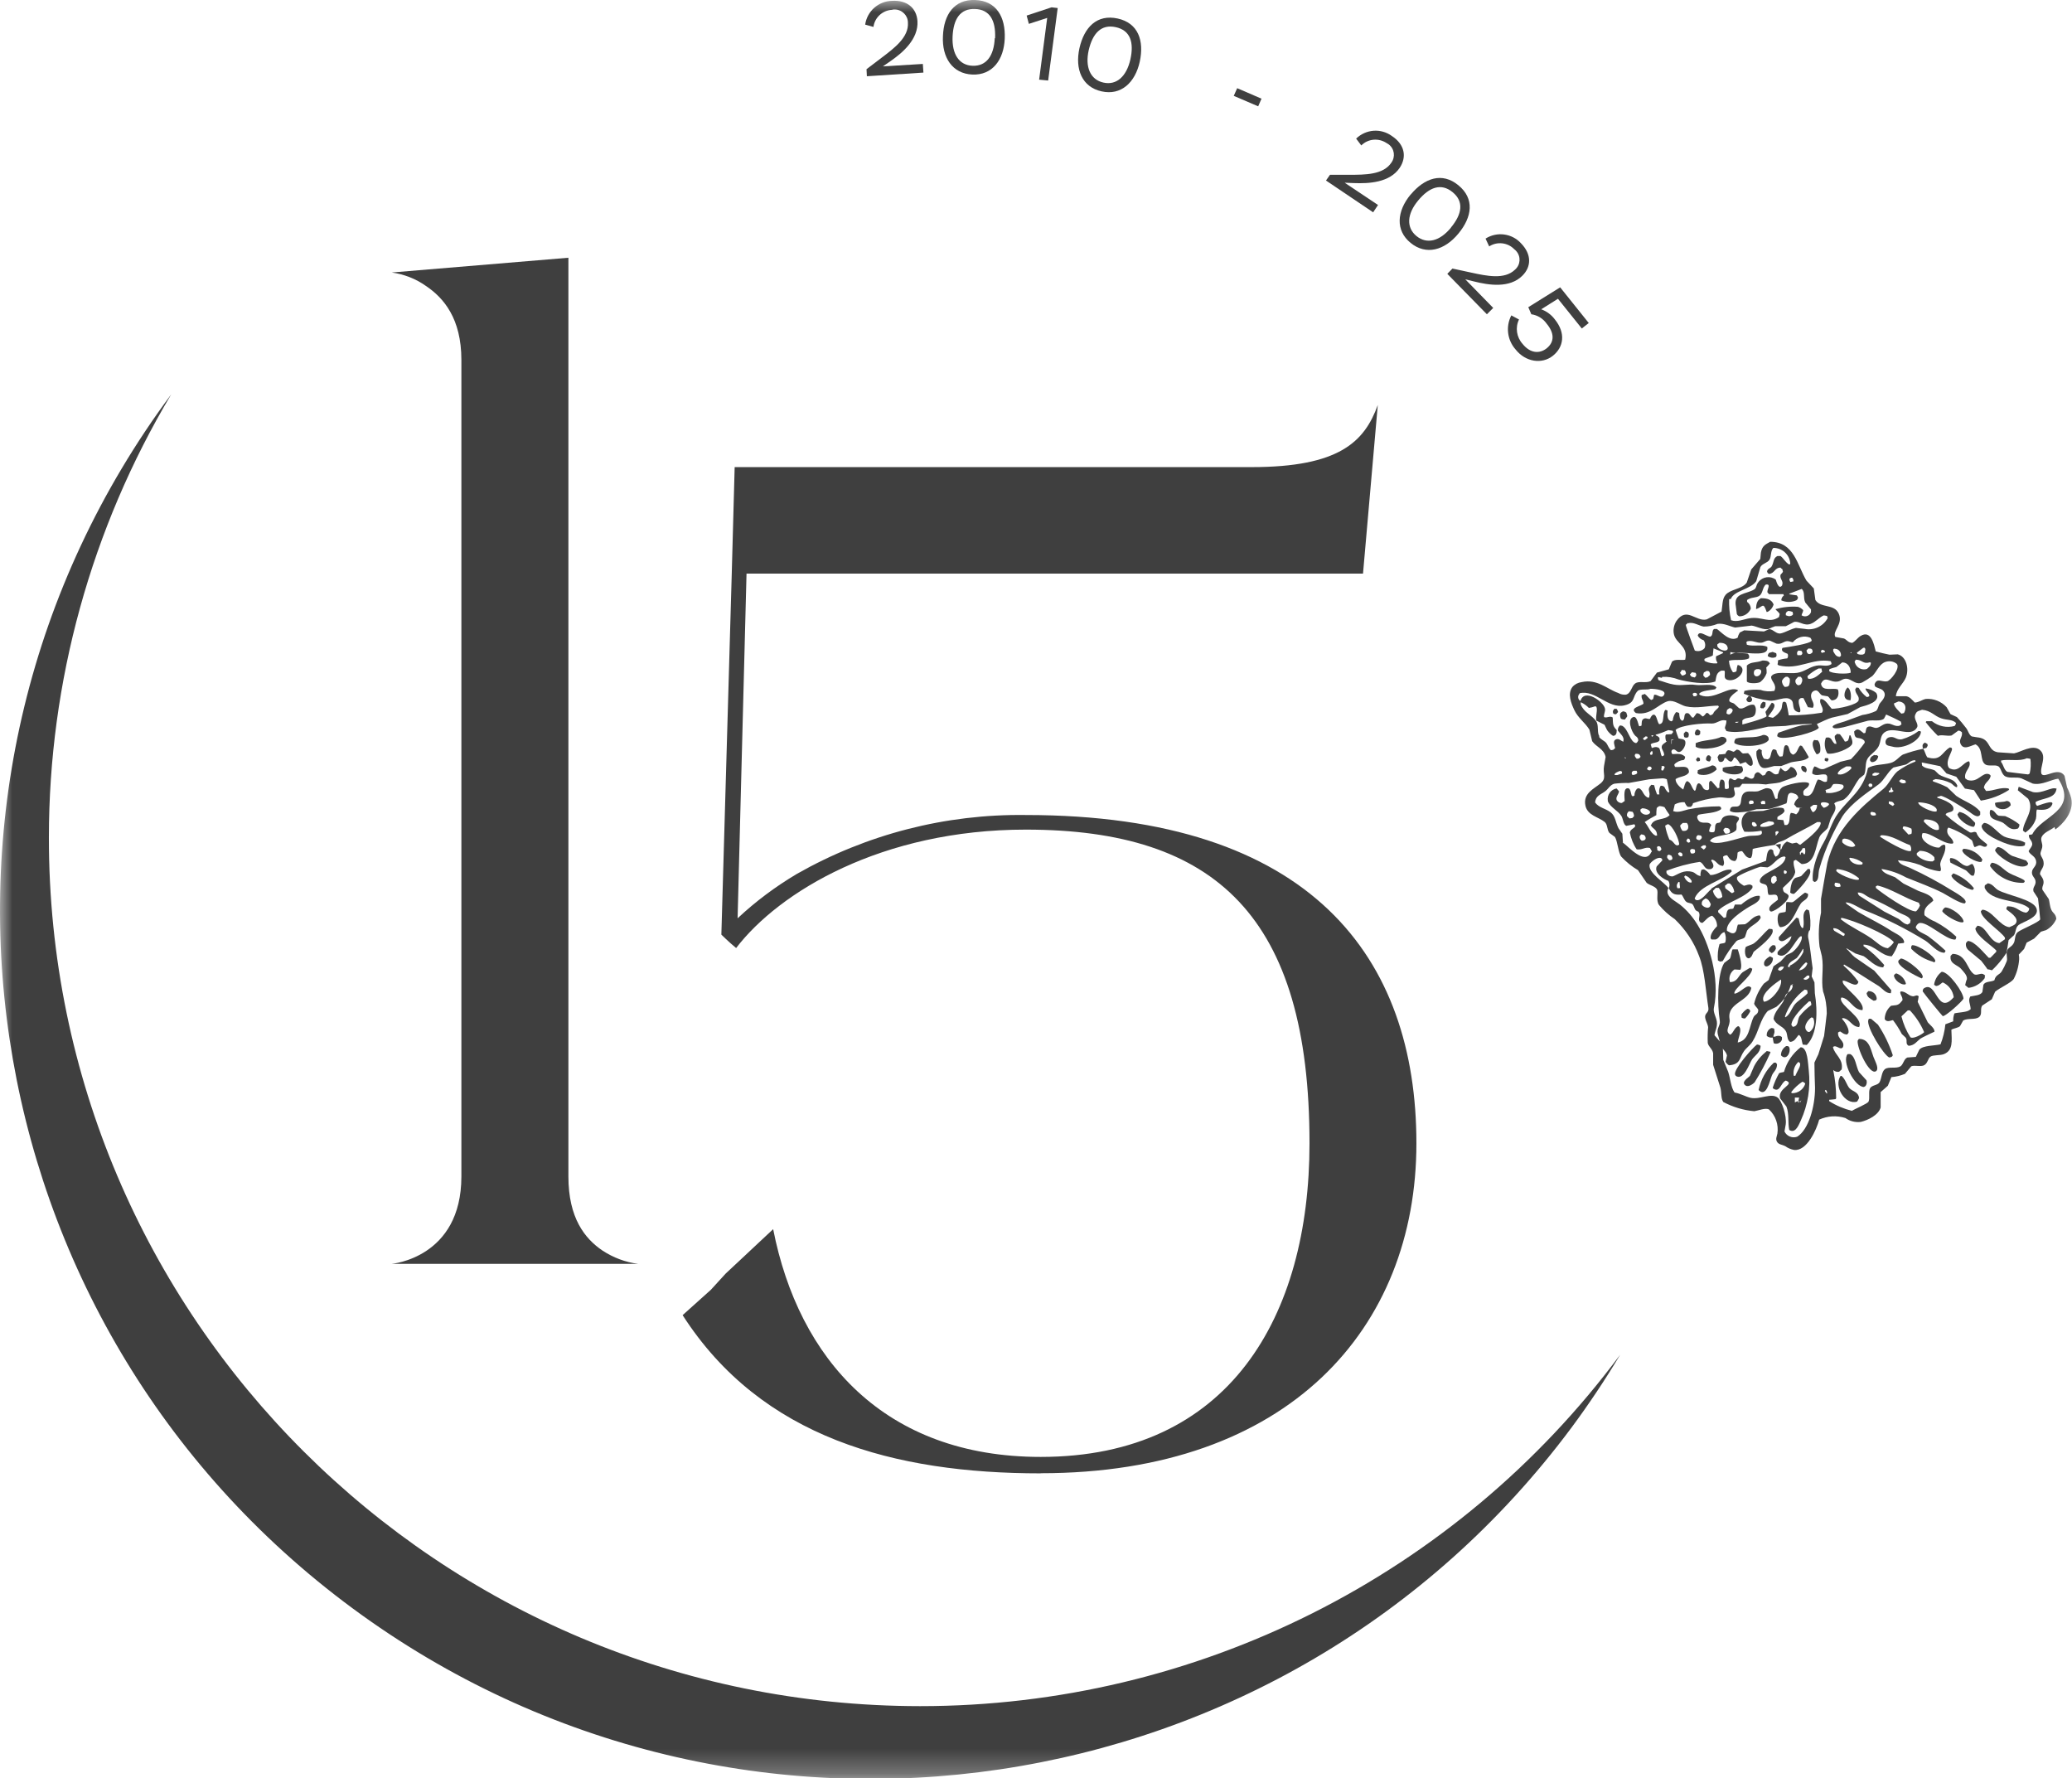<?xml version="1.0" encoding="UTF-8"?> <svg xmlns="http://www.w3.org/2000/svg" viewBox="0 0 84.72 72.701" fill="none"><mask id="mask0_137_5244" style="mask-type:luminance" maskUnits="userSpaceOnUse" x="-1" y="0" width="341" height="291"><path d="M84.734 0H-0.014V72.725H84.734V0Z" fill="white"></path></mask><g mask="url(#mask0_137_5244)"><path fill-rule="evenodd" clip-rule="evenodd" d="M72.649 36.004C72.609 36.048 72.574 36.083 72.534 36.123H72.48C72.395 36.073 72.405 35.949 72.44 35.864L72.519 35.809H72.584C72.584 35.809 72.624 35.844 72.639 35.864C72.639 35.914 72.639 35.969 72.654 36.029M76.556 32.035V32.134L76.506 32.174C76.426 32.174 76.421 32.174 76.396 32.095C76.396 32.075 76.426 32.06 76.436 32.035H76.516L76.556 32.08M76.846 31.626C76.781 31.701 76.681 31.731 76.586 31.706H76.561V31.641L76.656 31.586L76.816 31.601C76.851 31.621 76.836 31.601 76.856 31.641M78.489 34.784C78.719 34.784 78.934 34.873 79.089 35.042C79.089 35.077 79.099 35.117 79.104 35.152L79.024 35.217C78.779 35.227 78.539 35.132 78.374 34.958V34.878L78.509 34.774M79.273 33.917C79.079 34.007 78.774 33.713 78.664 33.593V33.539L78.704 33.499C78.979 33.499 79.338 33.598 79.273 33.917ZM79.188 33.165C79.059 33.25 78.404 32.946 78.434 32.802C78.694 32.802 79.099 32.896 79.188 33.085V33.17V33.165ZM75.422 38.165C75.422 38.165 75.422 38.21 75.422 38.23L75.372 38.269L75.002 38.055C74.967 38.005 74.962 38.015 74.962 37.946C75.172 37.946 75.262 38.085 75.412 38.165M77.425 38.469V38.538C77.36 38.628 77.28 38.703 77.19 38.767C76.93 38.742 76.706 38.494 76.516 38.364C76.101 38.08 75.667 37.896 75.272 37.587C75.272 37.567 75.277 37.542 75.287 37.522C75.771 37.607 77.2 38.22 77.43 38.514M75.222 36.118C75.222 36.118 75.237 36.153 75.247 36.173C75.252 36.193 75.257 36.218 75.262 36.238C75.192 36.273 75.107 36.273 75.037 36.238C75.002 36.198 75.002 36.133 75.037 36.088C75.102 36.088 75.172 36.103 75.237 36.128M76.006 35.944V35.959C75.841 36.038 75.062 35.7 75.077 35.58C75.092 35.565 75.107 35.546 75.117 35.531C75.447 35.565 75.751 35.695 76.006 35.904M75.327 34.42V34.325L75.397 34.285C75.592 34.285 75.771 34.395 75.861 34.569C75.726 34.719 75.377 34.53 75.317 34.42M76.136 35.341C75.941 35.386 75.652 35.282 75.617 35.082L75.642 35.067C75.831 35.087 76.011 35.157 76.161 35.272C76.161 35.291 76.151 35.316 76.146 35.336M76.701 36.302V36.233L76.766 36.203C77.335 36.332 77.879 36.721 78.454 36.905L78.504 37.015C78.469 37.109 78.419 37.189 78.344 37.258C78.064 37.298 76.906 36.482 76.701 36.302ZM78.154 33.877C78.174 33.947 78.174 34.022 78.154 34.091L78.034 34.121L77.795 33.862C77.81 33.798 77.81 33.812 77.835 33.783C77.949 33.793 78.054 33.827 78.154 33.877ZM77.929 31.99C77.845 32.05 77.725 32.03 77.665 31.945C77.66 31.94 77.655 31.93 77.65 31.925L77.735 31.86L77.894 31.9L77.934 31.98V31.995L77.929 31.99ZM78.094 34.549C78.144 34.619 78.159 34.709 78.134 34.789C77.949 34.873 77.045 34.325 76.876 34.211V34.186L76.921 34.146C77.38 34.146 77.725 34.43 78.094 34.549ZM77.23 32.383V32.328C77.29 32.314 77.305 32.304 77.315 32.204H77.365C77.365 32.299 77.38 32.309 77.415 32.319V32.358C77.415 32.358 77.37 32.373 77.355 32.388H77.23V32.383ZM77.35 32.777C77.415 32.802 77.43 32.832 77.455 32.896L77.39 32.951L77.23 32.856V32.762L77.35 32.777ZM76.476 33.23L76.526 33.19L76.661 33.22L76.701 33.275V33.325C76.641 33.349 76.576 33.349 76.516 33.325C76.491 33.3 76.476 33.265 76.476 33.23ZM76.426 36.691C76.846 36.865 77.245 37.069 77.63 37.298C77.78 37.388 78.064 37.448 78.119 37.622C78.119 37.662 78.104 37.702 78.094 37.742L77.999 37.796C77.835 37.772 77.75 37.647 77.63 37.567L77.045 37.268L76.026 36.621C75.986 36.571 75.971 36.571 75.961 36.487C76.186 36.487 76.266 36.616 76.426 36.686M82.955 34.136C82.955 34.32 83.06 34.32 83.09 34.475C83.12 34.584 82.99 34.699 82.945 34.799C83.02 34.963 83.205 34.988 83.25 35.187C83.295 35.386 83.125 35.471 83.09 35.605C83.045 35.799 83.195 35.864 83.225 35.999C83.27 36.193 83.095 36.258 83.145 36.442L83.33 36.726C83.365 37.015 83.395 37.298 83.42 37.587C83.35 37.717 82.66 37.985 82.505 38.105C82.355 38.225 82.42 38.449 82.32 38.588C82.226 38.732 82.106 38.732 82.061 38.882C82.016 39.031 82.101 39.186 82.046 39.31C81.991 39.45 81.921 39.589 81.846 39.714C81.746 39.868 81.601 39.843 81.546 40.077C81.411 40.152 81.162 40.112 81.097 40.266L81.057 40.55C80.987 40.7 80.732 40.7 80.562 40.739C80.457 40.909 80.562 41.013 80.577 41.257L80.522 41.297C80.417 41.387 80.032 41.392 79.913 41.431C79.873 41.536 79.858 41.646 79.863 41.755L79.543 41.875C79.513 42.158 79.448 42.432 79.343 42.696C79.084 42.756 78.634 42.736 78.479 42.91C78.429 43.01 78.384 43.11 78.334 43.209L77.989 43.234C77.84 43.294 77.83 43.518 77.7 43.598C77.53 43.697 77.22 43.598 77.075 43.707C76.93 43.817 76.945 44.071 76.851 44.245C76.776 44.375 76.551 44.355 76.466 44.484C76.386 44.614 76.466 44.893 76.401 45.037C76.356 45.126 75.836 45.336 75.721 45.415C75.392 45.331 75.077 45.201 74.792 45.017V44.962C74.792 44.962 75.002 44.947 75.052 44.937C75.062 44.922 75.072 44.913 75.077 44.898C75.077 44.519 75.037 44.146 74.962 43.777V43.747C75.022 43.807 75.112 43.832 75.197 43.817L75.302 43.722C75.382 43.284 75.002 43.115 74.947 42.806C75.082 42.687 75.252 42.97 75.357 42.806C75.447 42.547 75.117 42.482 75.157 42.208L75.237 42.168C75.332 42.218 75.377 42.288 75.527 42.293C75.547 42.268 75.562 42.243 75.582 42.223C75.617 41.974 75.322 41.661 75.322 41.661V41.636L75.352 41.621C75.657 41.661 75.702 41.974 76.016 41.989C76.206 41.611 75.222 41.118 75.272 40.819C75.277 40.804 75.287 40.789 75.297 40.779C75.652 40.824 75.751 41.282 76.151 41.297C76.281 40.988 75.457 40.426 75.352 40.182C75.352 40.152 75.352 40.127 75.337 40.097C75.487 40.037 75.921 40.451 75.986 40.137C75.811 39.898 75.617 39.684 75.392 39.489C75.387 39.474 75.382 39.46 75.377 39.45L75.407 39.435C75.881 39.709 76.351 40.027 76.816 40.311C76.965 40.411 77.11 40.62 77.315 40.605L77.33 40.48L76.636 39.684L75.836 39.131C75.706 39.031 75.617 38.887 75.497 38.787V38.767L75.866 38.982L76.201 39.091C76.426 39.231 76.671 39.544 77.005 39.549C77.005 39.514 77.03 39.484 77.045 39.455C76.796 39.161 76.511 38.897 76.196 38.678V38.618C76.681 38.638 76.906 39.086 77.35 39.096C77.465 38.937 77.55 38.762 77.61 38.578L77.835 38.553L77.859 38.523C77.835 38.284 77.495 38.165 77.34 38.06C76.906 37.772 76.436 37.557 75.976 37.283C75.821 37.179 75.667 37.069 75.517 36.965C75.497 36.945 75.482 36.92 75.462 36.895C75.687 36.875 76.056 37.154 76.276 37.229C77.125 37.562 77.944 37.976 78.719 38.454C78.939 38.588 79.198 38.947 79.503 38.952L79.543 38.897V38.862C79.318 38.653 79.079 38.454 78.829 38.269C78.669 38.165 78.414 38.095 78.329 37.916C78.349 37.841 78.394 37.781 78.464 37.742C78.779 37.637 79.558 38.439 79.948 38.414C79.978 38.379 79.988 38.334 79.988 38.294C79.728 38.05 79.433 37.841 79.119 37.677C78.964 37.617 78.819 37.527 78.689 37.418C78.639 37.084 78.879 36.985 79.049 36.82C79.009 36.591 78.629 36.501 78.439 36.422L77.83 36.123L77.485 35.864C77.31 35.784 76.995 35.715 76.93 35.526C77.285 35.58 77.625 35.7 77.939 35.874C78.459 36.088 78.959 36.263 79.438 36.506C79.598 36.591 80.182 36.97 80.342 36.93C80.512 36.785 79.908 36.467 79.823 36.412C79.278 36.073 78.709 35.764 78.124 35.496C77.949 35.406 77.665 35.361 77.605 35.172C77.909 35.192 78.214 35.257 78.504 35.361C78.754 35.496 79.029 35.585 79.313 35.62L79.353 35.595C79.383 35.481 79.313 35.406 79.338 35.282C79.383 35.072 79.573 34.853 79.538 34.569L79.498 34.53C79.383 34.545 79.363 34.594 79.298 34.649C79.079 34.689 78.484 34.39 78.594 34.101L78.609 34.062C78.939 34.012 79.428 34.52 79.843 34.49L79.868 34.45C79.838 34.216 79.563 34.191 79.628 33.887L79.668 33.832C80.013 33.952 80.337 34.126 80.622 34.35C80.682 34.435 80.672 34.559 80.742 34.634L80.902 34.569C81.032 34.535 81.087 34.654 81.207 34.609C81.247 34.574 81.242 34.584 81.247 34.515C81.067 34.36 80.897 34.281 80.807 34.032C80.702 33.972 80.672 34.057 80.547 34.032C80.197 33.822 79.863 33.583 79.558 33.315C79.543 33.195 79.818 33.23 79.863 33.115C79.973 32.822 79.213 32.617 79.213 32.617V32.578C79.258 32.573 79.303 32.558 79.348 32.538C79.483 32.518 80.387 33.085 80.537 33.2C80.627 33.26 80.862 33.479 80.967 33.305V33.18C80.707 32.871 80.337 32.777 79.988 32.538L79.618 32.184C79.428 32.09 79.233 32.01 79.034 31.945V31.89C79.069 31.88 79.109 31.87 79.143 31.851C79.358 31.865 79.568 31.92 79.763 32.015C79.853 32.065 79.883 32.149 80.003 32.184H80.017C80.017 32.184 80.022 32.139 80.032 32.12C79.903 31.806 79.543 31.836 79.278 31.661L79.109 31.497C78.899 31.402 78.734 31.442 78.589 31.298C78.589 31.263 78.589 31.228 78.574 31.188C78.574 31.188 78.584 31.178 78.589 31.173L79.328 31.323L79.588 31.621L79.988 31.756L80.342 32.239L80.712 32.304L80.992 32.732C81.406 32.667 81.801 32.518 82.151 32.289C82.141 32.274 82.131 32.254 82.126 32.234C81.786 32.169 81.526 32.338 81.207 32.338L81.117 32.204C81.152 31.97 81.351 31.945 81.396 31.716C81.371 31.676 81.371 31.676 81.327 31.651C81.042 31.552 80.892 32.015 80.452 31.89L80.357 31.826C80.292 31.532 80.587 31.407 80.532 31.163C80.532 31.163 80.512 31.138 80.507 31.123C80.272 31.158 80.102 31.572 79.763 31.432C79.713 31.422 79.673 31.383 79.658 31.338C79.563 31.079 79.778 30.82 79.818 30.626L79.793 30.571L79.728 30.556C79.398 30.74 79.373 31.138 78.799 30.959C78.734 30.859 78.699 30.7 78.639 30.611C78.354 30.67 78.074 30.75 77.805 30.849C77.635 30.949 77.53 31.123 77.315 31.188C77.015 31.273 76.596 31.248 76.376 31.402C76.201 32.304 75.597 32.642 75.157 33.25C74.897 33.598 74.787 34.062 74.563 34.45C74.363 34.789 74.068 35.486 74.123 36.004L74.188 36.058L74.238 36.043C74.388 35.964 74.333 35.7 74.388 35.526C74.508 35.102 74.663 34.684 74.852 34.285C74.997 33.967 75.162 33.658 75.342 33.359C75.711 32.827 76.296 32.443 76.816 32.065C77.04 31.895 77.21 31.527 77.42 31.378L77.924 31.258C78.059 31.203 78.104 31.089 78.294 31.079L78.319 31.094V31.133C78.054 31.233 77.805 31.373 77.58 31.537C77.355 31.736 77.24 32.055 77.01 32.249C76.056 33.026 75.057 33.892 74.717 35.277C74.628 35.769 74.538 36.258 74.458 36.746V37.313C74.363 37.772 74.343 38.24 74.398 38.703C74.428 38.832 74.463 38.962 74.493 39.091C74.583 39.609 74.448 40.052 74.543 40.535C74.648 40.824 74.693 41.133 74.693 41.436C74.658 41.74 74.623 42.049 74.583 42.353C74.503 42.612 74.423 42.856 74.348 43.105C74.293 43.219 74.238 43.329 74.188 43.443C74.188 43.787 74.203 44.136 74.213 44.479C74.213 45.236 73.953 46.182 73.484 46.471C73.284 46.546 73.054 46.451 72.964 46.257C72.979 46.162 72.999 46.068 73.014 45.973C73.064 45.615 72.849 44.987 72.679 44.868C72.405 44.673 71.965 44.962 71.58 44.883C71.371 44.833 71.176 44.713 70.921 44.663C70.771 44.449 70.751 44.086 70.661 43.817C70.596 43.652 70.531 43.493 70.461 43.329C70.461 43.12 70.446 42.915 70.436 42.711L70.102 42.323C70.122 42.134 70.232 41.994 70.197 41.755C70.167 41.576 70.042 41.382 70.077 41.213C70.336 39.963 69.862 38.533 69.407 37.806C69.218 37.493 68.978 37.214 68.693 36.985C68.533 36.86 68.273 36.741 68.193 36.541C68.168 36.462 68.178 36.382 68.218 36.307C68.059 36.068 67.379 35.69 67.449 35.341C67.494 35.237 67.774 35.018 67.914 35.082C67.959 35.107 67.959 35.112 67.969 35.177L67.739 35.421C67.619 35.705 68.044 35.959 68.218 36.014C68.273 36.103 68.278 36.213 68.233 36.312C68.348 36.526 68.443 36.601 68.753 36.571C68.828 36.651 68.863 36.805 68.953 36.87C69.043 36.935 69.153 36.905 69.213 36.98C69.312 37.124 69.263 37.214 69.447 37.273C69.547 37.413 69.427 37.532 69.487 37.662C69.522 37.712 69.542 37.722 69.607 37.732C69.732 37.642 69.837 37.473 70.007 37.438C70.137 37.542 70.212 37.702 70.207 37.866C70.112 37.966 69.912 38.185 69.947 38.364C69.962 38.389 69.982 38.419 69.997 38.409H70.147C70.316 38.364 70.311 38.165 70.506 38.105C70.571 38.235 70.581 38.384 70.546 38.523C70.491 38.588 70.376 38.553 70.306 38.603C70.242 38.817 70.222 39.041 70.242 39.265L70.336 39.315L70.441 39.29C70.596 39.001 70.781 38.727 70.996 38.479C71.076 38.399 71.296 38.404 71.351 38.304L71.435 38.045C71.585 37.831 71.87 37.762 71.99 37.527C71.99 37.508 71.985 37.483 71.975 37.463C71.975 37.448 71.96 37.438 71.95 37.423C71.665 37.443 71.56 37.682 71.351 37.786L71.061 37.801C71.006 37.906 71.026 38.08 70.916 38.14C70.806 38.195 70.696 38.09 70.611 38.055C70.551 37.672 71.266 37.229 71.525 37.069C71.68 36.975 72.015 36.85 71.95 36.626C71.65 36.576 71.196 36.98 71.196 36.98H70.936L70.871 37.144C70.806 37.174 70.756 37.144 70.681 37.184C70.606 37.224 70.591 37.358 70.576 37.498L70.486 37.527L70.252 37.293V37.229C70.616 36.865 71.376 36.711 71.655 36.298V36.213L71.59 36.173C71.495 36.138 71.401 36.198 71.306 36.213C71.226 36.163 70.976 36.019 71.026 35.864C71.051 35.784 71.845 35.461 71.985 35.436L72.265 35.461C72.524 35.376 72.664 35.037 72.969 35.013L73.009 35.052C72.944 35.496 72.14 35.615 71.97 35.944C71.89 36.168 72.16 36.098 72.23 36.203C72.3 36.307 72.255 36.432 72.3 36.541C72.3 36.541 72.3 36.571 72.315 36.581C72.5 36.616 72.699 36.467 72.694 36.785C72.579 36.885 72.415 36.97 72.345 37.109V37.204C72.36 37.234 72.385 37.253 72.41 37.268C72.589 37.268 73.194 36.8 73.129 36.606C73.039 36.472 72.899 36.546 72.899 36.298C73.064 36.128 73.339 35.934 73.399 35.675C73.419 35.57 73.309 35.381 73.344 35.192L73.429 35.152L73.668 35.326C74.218 35.326 74.223 34.649 74.388 34.236C74.453 34.072 74.648 33.977 74.737 33.842L74.847 33.494C74.947 33.255 75.142 33.095 74.997 32.847C75.087 32.747 75.307 32.752 75.412 32.672C75.697 32.453 75.806 32.115 76.021 31.831C76.086 31.776 76.156 31.721 76.221 31.671C76.311 31.487 76.251 31.203 76.356 31.024C76.456 30.844 76.716 30.715 76.816 30.506C76.916 30.297 76.871 30.088 77.045 29.948C77.435 29.644 78.149 30.207 78.394 29.719C78.444 29.55 78.209 29.39 78.329 29.181C78.379 29.062 78.464 29.067 78.589 29.017C78.964 29.052 79.094 29.276 79.368 29.365C79.603 29.45 79.818 29.4 79.978 29.555C79.973 29.6 79.953 29.644 79.923 29.679C79.603 29.769 79.253 29.694 78.994 29.485H78.764C78.764 29.485 78.749 29.515 78.739 29.525C78.894 29.724 79.059 29.908 79.238 30.083C79.403 30.023 79.623 30.107 79.798 30.068L80.072 29.869C80.137 29.869 80.182 29.908 80.217 29.933C80.257 30.122 80.097 30.217 80.152 30.381C80.267 30.7 80.567 30.486 80.777 30.431C81.112 30.616 80.937 31.094 81.177 31.253C81.292 31.338 81.561 31.253 81.696 31.323C81.831 31.387 81.826 31.676 82.016 31.751C82.206 31.831 82.445 31.751 82.65 31.821L83.115 32.035C83.495 32.115 83.899 31.855 84.159 31.836C84.988 33.16 83.48 33.339 83.095 34.111M74.693 44.708L74.613 44.599L74.638 44.559L74.688 44.589C74.688 44.624 74.703 44.653 74.713 44.683L74.688 44.713M66.805 33.379L66.74 33.444L66.625 33.459L66.53 33.369C66.505 33.29 66.54 33.205 66.61 33.165L66.755 33.19C66.795 33.245 66.815 33.315 66.81 33.379M66.36 34.465L66.335 34.086L66.175 33.857C66.055 33.618 66.055 33.364 65.856 33.21C65.656 33.056 65.371 33.021 65.221 32.807C65.241 32.523 65.461 32.483 65.636 32.348C65.766 32.249 65.831 32.09 66.005 32.04C66.205 32.015 66.405 32.005 66.6 32.01L67.434 31.86L67.954 31.821C68.019 31.816 68.088 31.831 68.153 31.86C68.188 32.03 68.223 32.204 68.258 32.378L68.243 32.393H68.203C68.138 32.333 68.088 32.259 68.059 32.179C68.024 32.139 67.969 32.12 67.914 32.124L67.889 32.139C67.839 32.244 67.824 32.363 67.849 32.478H67.754C67.704 32.358 67.664 32.229 67.634 32.1L67.519 32.085C67.309 32.289 67.499 32.343 67.434 32.568V32.607H67.369C67.159 32.498 67.184 32.279 67 32.224L66.93 32.249C66.865 32.324 66.825 32.423 66.83 32.528L66.765 32.553L66.725 32.538C66.685 32.463 66.675 32.244 66.58 32.229C66.365 32.189 66.425 32.578 66.43 32.747L66.315 32.827C66.225 32.837 66.14 32.787 66.1 32.707C66.06 32.573 66.175 32.493 66.2 32.353L66.1 32.234C65.861 32.274 65.701 32.503 65.741 32.742C65.741 32.742 65.741 32.752 65.741 32.757C65.846 33.016 66.16 33.14 66.295 33.359C66.365 33.469 66.375 33.713 66.495 33.763L66.825 33.698C66.825 33.698 66.84 33.723 66.855 33.738C66.855 33.753 66.855 33.773 66.855 33.793C66.785 33.882 66.67 33.902 66.64 34.037C66.69 34.281 66.78 34.515 66.92 34.724C67.144 34.759 67.264 34.614 67.464 34.669C67.484 34.704 67.509 34.739 67.529 34.779C67.554 34.818 67.529 34.823 67.514 34.843C67.254 35.391 66.59 34.609 66.345 34.44M66.31 31.631L66.125 31.686H66.02V31.641C66.075 31.577 66.135 31.562 66.22 31.522H66.285C66.325 31.557 66.33 31.562 66.315 31.621M66.48 30.984L66.455 31.014C66.43 30.979 66.44 30.989 66.44 30.949C66.455 30.964 66.465 30.979 66.48 30.989M66.945 31.586C66.945 31.586 66.935 31.611 66.93 31.626C66.875 31.666 66.81 31.686 66.745 31.681L66.72 31.641V31.577C66.74 31.537 66.755 31.537 66.785 31.512H66.92L66.945 31.591M66.855 30.934C66.855 30.934 66.84 30.889 66.84 30.869C66.855 30.849 66.865 30.835 66.88 30.815C67.015 30.815 67.04 30.84 67.08 30.939C67.03 30.999 67.03 31.019 66.92 31.019L66.855 30.939M65.401 30.088L65.376 30.073C65.296 29.874 65.376 29.649 65.261 29.48C65.076 29.221 64.757 29.127 64.632 28.793V28.708C64.757 28.763 64.867 28.843 64.967 28.942C65.056 28.927 65.141 28.907 65.226 28.873L65.271 28.892C65.336 29.032 65.231 29.271 65.271 29.46L65.606 29.63C65.641 29.699 65.671 29.779 65.711 29.849C65.776 29.943 65.856 30.023 65.95 30.083C66.075 30.083 66.105 29.983 66.105 29.849C65.94 29.679 65.955 29.625 65.94 29.331C65.811 29.251 65.711 29.37 65.586 29.316C65.566 29.181 65.656 29.087 65.621 28.957C65.556 28.683 64.777 28.121 64.622 28.658C64.537 28.614 64.507 28.509 64.542 28.424L64.592 28.34C65.236 28.19 65.746 28.987 66.415 28.838C66.885 28.733 66.735 28.474 66.965 28.245C67.06 28.15 67.374 28.22 67.484 28.16C67.669 28.16 68.173 28.205 68.034 28.42C68.009 28.459 67.999 28.464 67.954 28.484C67.804 28.484 67.759 28.385 67.634 28.405L67.594 28.579L67.514 28.619C67.414 28.554 67.354 28.449 67.254 28.37L67.125 28.415C67.1 28.584 67.189 28.594 67.199 28.768C67.1 28.873 66.605 28.937 66.89 29.152C67.489 29.261 67.794 28.793 68.193 28.668C68.438 28.599 68.728 28.833 68.928 28.878C69.372 28.977 69.817 28.853 70.252 28.848L70.282 28.897C70.212 29.012 70.097 29.042 70.047 29.181C70.002 29.216 70.002 29.231 69.922 29.241C69.867 29.191 69.872 29.157 69.782 29.142C69.717 29.196 69.697 29.266 69.617 29.291C69.527 29.231 69.517 29.161 69.372 29.157L69.243 29.336H69.193C69.128 29.281 69.098 29.196 69.028 29.157H68.938C68.823 29.236 68.918 29.4 68.788 29.47C68.673 29.415 68.673 29.321 68.658 29.157C68.623 29.127 68.573 29.112 68.528 29.117C68.453 29.211 68.408 29.326 68.398 29.445L68.348 29.49L68.298 29.475C68.163 29.41 68.173 29.246 68.183 29.052C68.153 29.032 68.118 29.022 68.083 29.027C67.949 29.241 68.083 29.59 67.839 29.605C67.759 29.515 67.749 29.281 67.649 29.221H67.584C67.529 29.261 67.489 29.321 67.469 29.385C67.379 29.42 67.309 29.331 67.209 29.385C67.11 29.44 67.13 29.545 67.12 29.664C67.09 29.679 67.055 29.694 67.02 29.689C66.97 29.585 66.925 29.191 66.725 29.346C66.525 29.495 66.765 30.058 66.92 30.122C66.96 30.177 66.98 30.177 66.985 30.272L66.95 30.337L66.9 30.381C66.64 30.347 66.59 29.804 66.32 29.669C66.295 29.669 66.27 29.669 66.245 29.654C66.175 29.704 66.14 29.789 66.155 29.874C66.225 29.968 66.435 30.132 66.375 30.297V30.327C66.285 30.292 66.19 30.172 66.065 30.232C65.935 30.292 66.015 30.456 66.04 30.586L65.96 30.655L65.87 30.67C65.776 30.591 65.751 30.481 65.681 30.381C65.606 30.282 65.456 30.242 65.381 30.122M69.397 28.405C69.357 28.469 69.322 28.474 69.238 28.459C69.238 28.434 69.218 28.405 69.208 28.38C69.198 28.355 69.243 28.345 69.263 28.325C69.357 28.325 69.372 28.325 69.397 28.405ZM70.961 29.51V29.525L70.986 29.51H71.091C71.056 29.545 71.036 29.55 70.956 29.55M70.591 29.171C70.591 29.122 70.606 29.072 70.616 29.022L70.711 28.952C70.801 28.952 70.801 28.972 70.846 29.022C70.846 29.107 70.781 29.181 70.701 29.211L70.636 29.196L70.596 29.166M70.461 33.937C70.476 33.897 70.506 33.867 70.541 33.842L70.646 33.857C70.716 33.887 70.736 33.917 70.741 34.017C70.721 34.037 70.696 34.052 70.676 34.072L70.556 34.086C70.511 34.047 70.481 33.992 70.461 33.937ZM71.84 33.748C71.8 33.798 71.73 33.812 71.68 33.773C71.63 33.738 71.615 33.663 71.655 33.613H71.735C71.785 33.648 71.82 33.698 71.84 33.748ZM71.995 33.803C71.89 33.678 72.24 33.613 72.325 33.573L72.495 33.598L72.534 33.638V33.693C72.37 33.783 72.18 33.822 71.995 33.798M69.552 34.699V34.614L69.647 34.559H69.742C69.742 34.559 69.742 34.594 69.757 34.614C69.772 34.629 69.717 34.699 69.662 34.734L69.557 34.649M69.362 34.196L69.427 34.141L69.532 34.156C69.582 34.186 69.577 34.186 69.582 34.256C69.562 34.3 69.522 34.33 69.477 34.35L69.397 34.325C69.372 34.31 69.397 34.325 69.367 34.295C69.337 34.266 69.367 34.231 69.367 34.201M68.248 35.167L68.168 35.072V34.978L68.233 34.938L68.338 34.978C68.393 35.062 68.423 35.172 68.258 35.167M68.793 34.968C68.793 34.968 68.773 34.998 68.768 35.008H68.703C68.653 34.968 68.628 34.973 68.613 34.888L68.663 34.848C68.758 34.848 68.778 34.868 68.798 34.953M69.003 33.902C68.963 33.967 68.903 33.977 68.793 33.967C68.743 33.902 68.708 33.832 68.698 33.753L68.728 33.713C68.728 33.713 68.778 33.668 68.808 33.643H68.968C69.033 33.713 69.048 33.817 69.008 33.902M69.168 34.704L69.258 34.719L69.297 34.734C69.322 34.823 69.317 34.873 69.233 34.893H69.153C69.118 34.858 69.103 34.809 69.103 34.759L69.168 34.704ZM68.953 34.385C68.953 34.385 68.958 34.35 68.968 34.335L69.008 34.281L69.073 34.295L69.113 34.4C69.058 34.485 69.008 34.45 68.953 34.385ZM68.448 30.232H68.338V30.411H68.353C68.353 30.242 68.353 30.247 68.368 30.262M67.514 30.078L67.564 30.058H67.589C67.589 30.058 67.599 30.073 67.604 30.078C67.589 30.093 67.569 30.107 67.554 30.122L67.514 30.078ZM67.464 30.795L67.514 30.715H67.569V30.825C67.539 30.864 67.529 30.869 67.474 30.849C67.474 30.825 67.474 30.805 67.459 30.78M67.224 30.247C67.179 30.217 67.194 30.247 67.184 30.182L67.289 30.103L67.354 30.117C67.354 30.117 67.364 30.152 67.369 30.167L67.264 30.252M67.404 31.338C67.504 31.338 67.504 31.338 67.539 31.417C67.504 31.467 67.474 31.522 67.394 31.482C67.354 31.462 67.359 31.462 67.344 31.427L67.409 31.333M68.069 31.363C68.049 31.402 68.049 31.407 68.004 31.497H67.939C67.924 31.427 67.909 31.422 67.939 31.417V31.353V31.318H68.029C68.029 31.318 68.054 31.343 68.069 31.368M68.153 30.297C68.098 30.376 67.999 30.396 67.954 30.486C67.904 30.621 68.039 30.69 68.044 30.864C68.014 30.904 68.014 30.904 67.954 30.919C67.894 30.835 67.904 30.74 67.859 30.621C67.844 30.586 67.814 30.561 67.779 30.556C67.689 30.521 67.624 30.556 67.539 30.581C67.524 30.531 67.509 30.481 67.494 30.431C67.584 30.342 67.794 30.381 67.854 30.267V30.172C67.819 30.122 67.769 30.088 67.709 30.068C67.704 30.058 67.699 30.048 67.694 30.038C67.874 29.988 68.044 29.923 68.213 29.849L68.388 29.874C68.388 29.874 68.403 29.908 68.413 29.928C68.393 29.958 68.368 29.978 68.348 30.013L68.123 30.028C68.123 30.028 68.103 30.053 68.098 30.068C68.088 30.142 68.098 30.222 68.123 30.297M68.098 33.748C68.128 33.728 68.158 33.713 68.193 33.693C68.378 33.728 68.658 34.305 68.658 34.53L68.618 34.554C68.468 34.604 68.443 34.375 68.258 34.325C68.183 34.146 68.123 33.962 68.088 33.773V33.748M67.07 33.1L67.139 33.046C67.304 33.031 67.609 33.18 67.399 33.29C67.284 33.335 67.149 33.29 67.08 33.18M67.11 34.111L67.189 34.126C67.229 34.136 67.259 34.166 67.274 34.206C67.324 34.315 67.239 34.375 67.125 34.37C67.085 34.33 67.06 34.32 67.045 34.246C67.03 34.171 67.07 34.151 67.11 34.111ZM67.934 34.719C67.899 34.764 67.909 34.779 67.844 34.799L67.764 34.759C67.764 34.719 67.764 34.674 67.749 34.634L67.789 34.594C67.894 34.594 67.904 34.634 67.934 34.719ZM67.494 33.733C67.579 33.897 67.739 33.887 67.754 34.136V34.161H67.684C67.469 34.037 67.409 33.788 67.249 33.608C67.399 33.504 67.564 33.409 67.724 33.325C67.724 33.23 67.724 33.14 67.739 33.041C67.769 32.991 67.799 32.991 67.844 32.956C67.919 32.956 67.989 32.971 68.059 33.001C68.123 33.11 68.193 33.22 68.268 33.32C68.083 33.549 67.634 33.424 67.514 33.723M68.693 36.273C68.693 36.273 68.688 36.302 68.678 36.312H68.588C68.558 36.263 68.553 36.203 68.573 36.148L68.628 36.053L68.678 36.068C68.678 36.133 68.678 36.203 68.693 36.273ZM69.168 35.944V36.078C69.023 36.113 68.908 35.944 68.863 35.849C68.873 35.829 68.888 35.814 68.903 35.794C69.018 35.829 69.108 35.904 69.163 36.009M69.957 36.95L69.927 37.044C69.907 37.084 69.892 37.089 69.847 37.109C69.747 37.119 69.647 37.069 69.587 36.99C69.557 36.84 69.642 36.79 69.737 36.731C69.857 36.756 69.902 36.86 69.947 36.96M70.421 36.666C70.371 36.716 70.306 36.736 70.237 36.731C70.132 36.656 70.062 36.546 70.037 36.422L70.157 36.298H70.277C70.361 36.402 70.411 36.531 70.421 36.661M70.896 36.472L70.831 36.511H70.806L70.546 36.317C70.546 36.283 70.531 36.248 70.531 36.213L70.646 36.118H70.726C70.831 36.203 70.896 36.332 70.911 36.467M69.972 36.352C69.827 36.447 69.562 36.87 69.347 36.795C69.307 36.77 69.312 36.77 69.292 36.726C69.517 36.178 70.406 36.028 70.806 35.63L70.791 35.56C70.471 35.506 70.272 35.774 69.932 35.774C69.867 35.675 69.777 35.595 69.672 35.541L69.572 35.556C69.537 35.64 69.522 35.725 69.532 35.814C69.367 35.794 69.327 35.68 69.193 35.645C68.838 35.551 68.628 35.74 68.398 35.829C68.288 35.839 68.183 35.784 68.138 35.685V35.6C68.573 35.431 69.033 35.306 69.497 35.237C69.692 35.291 69.662 35.595 69.967 35.526C70.137 35.446 70.032 35.291 69.967 35.182L69.997 35.142C70.202 35.187 70.207 35.386 70.451 35.401C70.536 35.277 70.466 35.202 70.451 35.027C70.496 34.983 70.556 34.963 70.621 34.968C70.706 35.082 70.746 35.197 70.946 35.202C71.046 35.102 71.031 35.027 71.046 34.858C71.096 34.814 71.161 34.794 71.231 34.799C71.336 34.908 71.371 35.057 71.555 35.082L71.595 35.067C71.665 34.963 71.645 34.868 71.665 34.709C71.73 34.669 72.784 34.505 72.784 34.505H72.814C72.799 34.729 72.784 34.958 72.604 35.022C72.604 35.022 72.589 35.022 72.589 35.008C72.534 34.943 72.499 34.858 72.504 34.774C72.46 34.739 72.44 34.704 72.365 34.729C72.24 34.799 72.24 35.032 72.21 35.192L71.231 35.551L69.972 36.327M71.705 32.842L71.655 32.866L71.535 32.881C71.515 32.847 71.505 32.812 71.51 32.777L71.575 32.722L71.68 32.737C71.695 32.772 71.71 32.807 71.705 32.847M72.175 32.742V32.876H72.015C72.015 32.847 71.995 32.822 71.99 32.792L72.055 32.742H72.15C72.15 32.742 72.165 32.772 72.175 32.782M74.013 33.001L74.148 32.906H74.293C74.308 33.011 74.238 33.18 74.123 33.205C74.073 33.15 74.033 33.08 74.018 33.006M72.589 34.017L72.644 33.982H72.709C72.709 33.982 72.714 34.017 72.724 34.032L72.619 34.161H72.604C72.604 34.111 72.599 34.062 72.589 34.017ZM73.054 35.575V35.69L72.989 35.73C72.964 35.71 72.964 35.73 72.944 35.69C72.929 35.655 72.934 35.61 72.959 35.58L73.009 35.595L73.054 35.62M73.788 34.918C73.788 34.918 73.743 34.948 73.718 34.858H73.643C73.628 34.953 73.618 34.948 73.603 34.943C73.588 34.943 73.603 34.878 73.588 34.848C73.638 34.799 73.683 34.739 73.708 34.674H73.803C73.818 34.754 73.818 34.833 73.803 34.913M73.623 34.54C73.529 34.525 73.519 34.465 73.449 34.45L73.279 34.485C73.209 34.46 73.134 34.435 73.064 34.405C72.949 34.475 72.869 34.584 72.839 34.714L72.774 34.729L72.709 34.644L72.584 34.525C72.699 34.41 72.844 34.41 72.999 34.325C73.429 34.067 73.883 33.862 74.303 33.608H74.423C74.423 33.608 74.443 33.633 74.448 33.648C74.423 33.927 73.813 34.37 73.613 34.535M75.192 31.671C75.152 31.651 75.157 31.656 75.137 31.616C75.217 31.457 75.347 31.422 75.492 31.333H75.652C75.692 31.358 75.687 31.358 75.706 31.397C75.652 31.502 75.342 31.711 75.187 31.656M74.787 32.891C74.737 32.961 74.658 33.006 74.573 33.026C74.523 32.991 74.483 32.941 74.453 32.891V32.832L74.508 32.802C74.588 32.792 74.668 32.802 74.742 32.832C74.782 32.856 74.767 32.832 74.782 32.881M74.658 32.333C74.658 32.333 74.643 32.314 74.633 32.304C74.688 32.269 74.792 32.264 74.847 32.214C74.902 32.164 74.907 32.1 74.967 32.055C75.092 32.04 75.217 32.055 75.337 32.08C75.552 32.254 74.967 32.483 74.658 32.408M73.134 28.041L73.084 28.071L72.979 28.086C72.904 28.026 72.864 27.936 72.859 27.842C72.889 27.767 72.944 27.707 73.019 27.668H73.099L73.179 27.747C73.194 27.847 73.179 27.946 73.139 28.041M73.658 27.936C73.628 27.991 73.598 28.006 73.524 28.016C73.434 27.981 73.389 27.881 73.419 27.792C73.419 27.787 73.424 27.777 73.429 27.772L73.524 27.668H73.628C73.628 27.668 73.663 27.712 73.678 27.732C73.703 27.797 73.693 27.877 73.653 27.931M74.503 27.463C74.378 27.578 74.163 27.792 73.933 27.747C73.913 27.712 73.903 27.678 73.908 27.638C74.043 27.513 74.193 27.409 74.358 27.329H74.478C74.478 27.374 74.493 27.413 74.503 27.453M73.568 26.786H73.499C73.459 26.721 73.474 26.637 73.539 26.597L73.658 26.612C73.703 26.676 73.718 26.746 73.633 26.786M74.118 26.657C74.053 26.741 73.933 26.796 73.878 26.657C73.878 26.637 73.868 26.612 73.863 26.592L73.943 26.512C74.073 26.512 74.113 26.532 74.113 26.662M67.949 27.712C67.949 27.712 67.959 27.687 67.964 27.673C68.193 27.658 68.423 27.697 68.638 27.782C69.023 27.881 69.742 28.006 70.137 27.862C70.187 27.633 70.172 27.518 70.376 27.418H70.486L70.521 27.433C70.541 27.583 70.456 27.747 70.641 27.797C71.026 27.901 71.485 27.369 71.106 27.199L71.051 27.184C71.021 27.269 71.006 27.354 71.001 27.443C70.956 27.473 70.906 27.488 70.856 27.483C70.761 27.349 70.706 27.189 70.696 27.025V27.01C70.956 26.945 71.296 27.025 71.51 26.916C71.53 26.821 71.53 26.781 71.455 26.721C71.231 26.686 70.971 26.721 70.751 26.657V26.771C71.011 26.512 72.37 26.98 72.26 26.447C72.05 26.328 71.64 26.447 71.421 26.353C71.421 26.328 71.421 26.303 71.406 26.273C71.391 26.248 71.435 26.238 71.445 26.218C71.68 26.164 71.82 26.303 72.035 26.273C72.14 26.258 72.235 26.159 72.375 26.194L72.634 26.313C72.824 26.353 72.909 26.243 73.029 26.218C73.149 26.194 73.214 26.248 73.304 26.258C73.474 26.044 73.768 25.964 74.023 26.074C74.053 26.109 74.073 26.149 74.078 26.194C73.998 26.328 73.109 26.452 72.884 26.487C72.859 26.522 72.854 26.557 72.869 26.597C72.909 26.667 73.014 26.696 73.094 26.731C73.119 26.791 73.114 26.861 73.079 26.916C72.949 26.926 72.824 26.955 72.699 26.995C72.699 27.045 72.699 27.095 72.684 27.14C72.669 27.189 72.719 27.184 72.734 27.204C73.549 27.404 74.088 26.896 74.847 27.03C74.877 27.065 74.887 27.11 74.887 27.149C74.703 27.279 74.518 27.169 74.268 27.214C73.953 27.279 73.808 27.453 73.484 27.508C73.164 27.563 72.559 27.409 72.42 27.658C72.39 27.837 72.679 27.981 72.549 28.245C72.365 28.28 72.165 28.27 71.985 28.205C71.765 28.185 71.54 28.195 71.326 28.245L71.301 28.36C71.635 28.504 71.985 28.599 72.345 28.643C72.629 28.683 73.014 28.434 73.224 28.604C73.409 28.728 73.199 29.052 73.563 29.122L73.603 29.107C73.653 28.977 73.509 28.803 73.554 28.604C73.578 28.579 73.603 28.554 73.633 28.539H73.738L73.923 28.912L74.123 28.937C74.238 28.738 74.003 28.609 74.058 28.38C74.073 28.305 74.138 28.245 74.213 28.23C74.353 28.195 74.398 28.385 74.503 28.429L74.737 28.469C74.802 28.514 74.822 28.584 74.892 28.633C75.132 28.633 75.217 28.42 75.152 28.19C74.952 28.096 74.508 28.3 74.458 27.951C74.628 27.588 74.842 27.936 75.167 27.857C75.297 27.827 75.382 27.707 75.572 27.762C75.766 27.822 75.916 28.011 76.151 27.896C76.291 27.817 76.426 27.732 76.556 27.638C76.726 27.468 76.816 27.209 77.025 27.09C77.2 27 77.41 27.02 77.56 27.144C77.7 27.334 77.3 27.822 77.165 27.852C76.955 27.896 76.741 27.692 76.646 27.981L76.666 28.061C76.756 28.136 76.925 28.15 76.995 28.235C77.18 28.439 76.945 28.648 76.866 28.753C76.791 28.858 76.791 29.012 76.696 29.072C76.521 29.152 76.336 29.206 76.146 29.231L75.437 29.49C75.357 29.525 74.892 29.62 74.937 29.729C74.982 29.839 75.397 29.729 75.487 29.704L76.376 29.465C76.606 29.425 76.881 29.5 77.03 29.385C77.06 29.326 77.095 29.271 77.12 29.211C77.325 29.301 77.53 29.395 77.725 29.505C77.725 29.54 77.74 29.575 77.75 29.61C77.725 29.625 77.705 29.644 77.685 29.664C77.52 29.724 77.38 29.61 77.25 29.585C77.015 29.545 76.901 29.734 76.731 29.759C76.606 29.774 76.496 29.654 76.366 29.719C76.291 29.754 76.296 29.879 76.271 29.963L76.206 29.978C76.071 29.889 75.976 29.719 75.811 29.908C75.836 30.287 75.991 30.098 76.181 30.242C76.231 30.272 76.241 30.292 76.246 30.362C76.076 30.601 75.886 30.83 75.682 31.039L75.252 31.143L74.583 31.437C74.398 31.482 74.323 31.353 74.188 31.333C74.128 31.417 74.098 31.522 74.098 31.626C74.283 31.756 74.438 31.626 74.648 31.666C74.742 31.716 74.712 31.826 74.698 31.95C74.553 32.015 74.503 31.88 74.333 31.87C74.193 32.035 74.163 32.647 73.793 32.523L73.753 32.508C73.733 32.458 73.728 32.403 73.738 32.348C73.803 32.219 73.938 32.229 73.973 32.055L73.958 32.015C73.758 31.9 73.004 32.095 72.869 32.189C72.734 32.299 72.669 32.473 72.684 32.642L72.604 32.667C72.539 32.578 72.504 32.333 72.42 32.269C72.35 32.229 72.265 32.214 72.185 32.229L71.885 32.348C71.69 32.383 71.465 32.314 71.336 32.403C71.141 32.533 71.231 32.792 71.136 32.911C71.016 33.07 70.756 32.847 70.731 33.15C70.896 33.265 71.196 33.2 71.455 33.18L71.82 33.085L72.36 33.07C72.594 33.006 72.819 32.931 73.044 32.842C73.119 32.697 73.014 32.289 73.384 32.453C73.464 32.473 73.524 32.543 73.529 32.627C73.444 32.692 73.379 32.782 73.359 32.886L73.464 33.011L73.703 33.036H73.588C73.573 33.135 73.524 33.23 73.439 33.295C73.379 33.26 73.314 33.24 73.249 33.235H73.224C73.134 33.369 73.224 33.633 73.064 33.728H72.964L72.919 33.529L72.674 33.504V33.404C72.764 33.32 72.934 33.275 72.969 33.145L72.929 33.051C72.699 32.951 72.32 33.1 72.095 33.15L71.53 33.175C71.186 33.265 71.121 33.693 71.326 34.002C71.56 34.017 71.79 34.002 72.02 33.962C72.145 34.221 71.705 34.141 71.48 34.181C71.121 34.241 70.112 34.639 69.917 34.37C70.117 34.091 70.771 34.201 70.996 33.927C71.036 33.643 70.931 33.748 71.101 33.504V33.429C70.941 33.31 70.556 33.28 70.421 33.454C70.391 33.509 70.361 33.564 70.336 33.618C70.247 33.663 70.202 33.618 70.152 33.703C70.102 33.793 70.152 33.922 70.087 34.012C70.032 34.032 69.972 34.032 69.917 34.012C69.902 34.002 69.892 33.997 69.882 33.987C69.892 33.892 69.922 33.803 69.972 33.728C69.852 33.559 69.692 33.688 69.507 33.598C69.437 33.549 69.392 33.469 69.392 33.384C69.407 33.359 69.422 33.335 69.442 33.31C69.702 33.245 70.197 33.245 70.376 33.075C70.376 33.006 70.361 32.986 70.296 32.966C69.872 32.966 69.442 33.006 69.028 33.09C68.893 33.12 68.618 33.24 68.438 33.165H68.413C68.433 33.07 68.458 32.981 68.478 32.886C68.598 32.822 68.738 32.787 68.878 32.797C68.918 32.861 68.943 32.951 69.018 32.986H69.133C69.183 32.951 69.218 32.896 69.223 32.837C69.557 32.722 69.907 32.637 70.262 32.602C70.501 32.568 70.816 32.727 70.926 32.513C70.966 32.398 70.886 32.319 70.901 32.204C70.976 32.164 71.031 32.204 71.131 32.174C71.166 32.134 71.201 32.09 71.236 32.045H71.9L72.205 32.07C72.35 32.035 72.579 32.035 72.769 31.99L73.414 31.756L73.479 31.656C73.464 31.522 73.364 31.363 73.219 31.353C73.154 31.417 73.104 31.517 72.989 31.532C72.919 31.502 72.854 31.452 72.809 31.387C72.764 31.462 72.734 31.542 72.719 31.626C72.544 31.726 72.485 31.567 72.35 31.517C72.265 31.497 72.2 31.586 72.18 31.666C72.145 31.691 72.105 31.706 72.065 31.706C72 31.656 71.91 31.517 71.805 31.596C71.7 31.681 71.755 31.731 71.7 31.796C71.605 31.905 71.47 31.756 71.361 31.746L71.281 31.851C71.186 31.89 71.161 31.806 71.056 31.826C71.006 31.826 70.986 31.91 70.911 31.89C70.836 31.875 70.836 31.836 70.751 31.826H70.726C70.641 31.96 70.706 32.07 70.686 32.229C70.641 32.254 70.591 32.264 70.541 32.254C70.481 32.144 70.576 31.95 70.436 31.875H70.356C70.306 31.975 70.291 32.09 70.306 32.199L70.237 32.229L69.977 31.93H69.922L69.882 31.995V32.254C69.862 32.289 69.857 32.289 69.817 32.304C69.602 32.304 69.642 32.134 69.512 32.045C69.382 31.955 69.362 32.189 69.327 32.304C69.302 32.328 69.327 32.304 69.287 32.328C69.168 32.234 69.143 31.96 68.973 31.935C68.873 32.03 68.888 32.12 68.828 32.264V32.279C68.828 32.279 68.503 32.08 68.513 31.851C68.673 31.736 68.958 31.756 69.058 31.572C69.058 31.243 68.723 31.387 68.488 31.353C68.468 31.318 68.458 31.283 68.463 31.248C68.563 31.143 68.703 31.084 68.848 31.069C68.888 31.034 68.903 30.984 68.898 30.934C68.748 30.8 68.638 30.82 68.378 30.83C68.333 30.765 68.318 30.68 68.403 30.641C68.528 30.611 68.548 30.775 68.683 30.74C68.818 30.7 68.973 30.411 68.893 30.282C68.843 30.202 68.733 30.222 68.633 30.187C68.588 30.073 68.548 29.953 68.513 29.839C68.708 29.649 69.627 29.555 69.997 29.58C70.212 29.58 70.346 29.395 70.566 29.455H70.591C70.591 29.61 70.541 29.659 70.526 29.764L70.591 29.889C71.096 30.008 71.845 29.804 72.29 29.709L73.004 29.679C73.359 29.62 73.718 29.595 74.078 29.6V29.615L73.678 29.654C73.364 29.719 73.019 29.859 72.724 29.953C72.684 29.993 72.664 30.048 72.669 30.103L72.739 30.142C73.029 30.257 74.303 29.918 74.368 29.749L74.288 29.6C74.453 29.525 74.757 29.375 74.897 29.341L75.547 29.191L76.066 28.907C76.306 28.843 76.93 28.693 76.716 28.33C76.596 28.23 76.446 28.165 76.291 28.146L76.276 28.16C76.311 28.295 76.411 28.3 76.436 28.444C76.426 28.459 76.411 28.474 76.396 28.484L76.331 28.499C76.196 28.4 76.081 28.265 75.996 28.121L75.906 28.106L75.856 28.185C75.871 28.395 76.036 28.444 75.996 28.628C75.961 28.813 75.152 28.982 74.897 28.977C74.777 28.858 74.683 28.663 74.523 28.589L74.443 28.574C74.343 28.773 74.628 28.952 74.493 29.137C74.043 29.211 73.593 29.246 73.139 29.246C73.114 29.072 73.079 28.897 73.034 28.728C72.994 28.708 72.969 28.668 72.914 28.698C72.859 28.728 72.874 28.892 72.834 28.992C72.754 29.142 72.634 29.261 72.49 29.346L72.315 29.306C72.315 29.306 72.305 29.291 72.3 29.281C72.35 29.201 72.744 28.798 72.445 28.728L72.185 29.107C72.2 29.166 72.22 29.221 72.235 29.281C72.15 29.385 71.241 29.62 71.241 29.62V29.455C71.411 29.256 71.76 29.455 71.79 29.077C71.805 28.982 71.785 28.888 71.725 28.818C71.465 28.758 71.316 29.032 71.106 28.952L70.906 28.768C70.851 28.723 70.691 28.723 70.706 28.619C70.726 28.444 71.061 28.24 71.061 28.24V28.22C70.711 28.011 70.087 28.648 69.532 28.424C69.492 28.405 69.497 28.405 69.472 28.37C69.562 28.225 69.962 28.22 70.137 28.175L70.182 28.106C70.032 27.921 69.602 28.041 69.322 28.001C69.038 27.956 68.748 28.046 68.433 27.986C68.203 27.946 68.024 27.867 67.824 27.812C67.789 27.777 67.779 27.722 67.799 27.678M68.823 27.399H68.878C68.918 27.438 68.938 27.493 68.933 27.548C68.893 27.593 68.833 27.618 68.773 27.618C68.748 27.578 68.718 27.543 68.693 27.508L68.773 27.384M69.342 27.643C69.342 27.643 69.312 27.682 69.292 27.697L69.173 27.668C69.138 27.648 69.133 27.633 69.108 27.598C69.083 27.563 69.108 27.563 69.123 27.548C69.138 27.523 69.163 27.498 69.188 27.483L69.332 27.508C69.332 27.508 69.347 27.553 69.357 27.573C69.357 27.608 69.357 27.608 69.342 27.643ZM70.217 26.298V26.343L70.311 26.278C70.451 26.278 70.596 26.323 70.631 26.442C70.721 26.681 70.306 26.622 70.217 26.418M69.917 27.598L69.812 27.692L69.722 27.707L69.642 27.613C69.642 27.573 69.657 27.533 69.667 27.493L69.787 27.428L69.877 27.443C69.912 27.493 69.927 27.548 69.917 27.608M70.222 27.095L70.207 27.12C70.042 27.135 69.882 27.105 69.732 27.04L69.692 27.01V26.94C69.782 26.881 69.952 26.856 70.037 26.791C70.037 26.696 70.057 26.602 70.062 26.507L70.436 26.657C70.436 26.657 70.451 26.686 70.461 26.696L70.167 26.831C70.152 26.921 70.167 27.015 70.222 27.09M74.623 26.622C74.623 26.622 74.613 26.647 74.608 26.662L74.488 26.691L74.448 26.627C74.463 26.597 74.488 26.577 74.513 26.562L74.578 26.587C74.608 26.602 74.603 26.602 74.618 26.627M69.033 25.481C69.223 25.412 69.477 25.586 69.657 25.616C69.852 25.616 70.047 25.581 70.227 25.506C70.486 25.466 70.746 25.616 70.946 25.656C71.171 25.631 71.396 25.601 71.62 25.576C71.805 25.596 72.115 25.775 72.325 25.711C72.41 25.666 72.495 25.631 72.584 25.601H73.019C73.134 25.546 73.244 25.486 73.354 25.427C73.568 25.377 73.758 25.606 74.033 25.506C74.233 25.437 74.368 25.247 74.573 25.158L74.707 25.183C74.707 25.212 74.722 25.237 74.732 25.267C74.548 25.606 74.168 25.785 73.793 25.711L73.434 25.671C73.229 25.711 72.999 25.855 72.814 25.895C72.629 25.934 72.514 25.73 72.34 25.72L72.125 25.815L71.316 25.77L71.136 25.86C71.096 25.925 71.066 25.994 71.051 26.069C70.731 26.258 70.401 25.855 70.202 25.715H70.087C70.002 25.765 70.037 25.885 69.992 25.974C69.977 25.999 69.952 26.019 69.927 26.029C69.762 26.014 69.477 25.75 69.417 25.984C69.467 26.079 69.552 26.144 69.657 26.174C69.727 26.268 69.742 26.388 69.697 26.497C69.597 26.612 69.437 26.647 69.297 26.597C69.297 26.597 68.928 25.616 68.928 25.546L69.018 25.466M73.314 25.103C73.314 25.103 73.304 25.133 73.299 25.143C73.229 25.197 73.134 25.207 73.059 25.168L73.019 25.153C73.004 25.043 73.044 25.028 73.109 24.978C73.174 24.978 73.239 24.993 73.299 25.018C73.299 25.048 73.304 25.073 73.314 25.098M70.771 24.485C70.901 24.142 71.585 24.097 71.81 23.758L71.98 23.181C72.06 23.036 72.27 23.016 72.35 22.882C72.435 22.752 72.385 22.523 72.509 22.399C72.864 22.399 73.164 22.663 73.199 23.016V23.056L73.159 23.081C72.999 22.991 72.939 22.837 72.804 22.733H72.674C72.495 22.817 72.539 22.991 72.435 23.161C72.375 23.245 72.28 23.235 72.25 23.36C72.26 23.38 72.265 23.405 72.275 23.425L72.33 23.465C72.574 23.44 72.554 23.206 72.804 23.206L72.829 23.235L72.884 23.28C72.884 23.305 72.884 23.33 72.899 23.36C72.914 23.385 72.839 23.455 72.804 23.494C72.764 23.644 72.884 23.714 72.884 23.848L72.869 23.928C72.739 24.127 72.634 23.793 72.609 23.699C72.39 23.529 72.07 23.574 71.9 23.793C71.89 23.808 71.875 23.828 71.865 23.843C71.805 23.933 71.815 24.052 71.72 24.102C71.386 24.301 70.871 24.236 70.976 24.789L71.016 25.103C71.036 25.148 71.076 25.183 71.121 25.197C71.321 25.197 71.505 25.073 71.585 24.889C71.585 24.774 71.53 24.675 71.435 24.605V24.53C71.6 24.406 71.8 24.451 71.94 24.356C72.08 24.261 72.065 24.007 72.2 23.898C72.43 23.863 72.25 24.092 72.265 24.212L72.33 24.291H72.924C72.924 24.291 72.924 24.331 72.939 24.346C72.874 24.391 72.834 24.465 72.834 24.545C73.029 24.63 73.249 24.63 73.444 24.545C73.484 24.52 73.489 24.51 73.509 24.461C73.534 24.416 73.484 24.381 73.469 24.341L73.189 24.301L73.149 24.276L73.668 24.077C73.818 24.212 73.718 24.426 73.813 24.63L74.048 24.914V25.023C74.003 25.158 73.853 25.232 73.718 25.183L73.663 25.158C73.678 25.053 73.723 25.058 73.728 24.944C73.668 24.879 73.593 24.834 73.514 24.809C73.204 24.784 72.894 24.819 72.594 24.904C72.649 24.983 72.724 25.013 72.769 25.103L72.739 25.227C72.335 25.506 72.04 25.192 71.535 25.277C71.286 25.317 71.036 25.447 70.781 25.357C70.716 25.073 70.691 24.784 70.701 24.495M73.289 23.634C73.319 23.669 73.334 23.719 73.329 23.768L73.209 23.793C73.174 23.758 73.164 23.709 73.169 23.659L73.234 23.619H73.284M74.952 26.557L74.992 26.517L75.087 26.532C75.212 26.567 75.287 26.686 75.272 26.816L75.217 26.856C75.057 26.841 75.022 26.731 74.957 26.627V26.562L74.952 26.557ZM75.667 27.503C75.517 27.568 74.882 27.543 74.792 27.433C74.792 27.404 74.792 27.384 74.807 27.354C74.897 27.319 74.992 27.294 75.087 27.269L75.327 27.08C75.552 27.08 75.672 27.279 75.672 27.498M75.667 26.696V26.667H75.692L75.706 26.696H75.652H75.667ZM75.886 26.97C76.146 26.97 76.181 27.169 76.456 27.075C76.471 27.085 76.481 27.09 76.496 27.09C76.496 27.234 76.411 27.274 76.336 27.349C76.131 27.413 75.911 27.304 75.846 27.1C75.841 27.085 75.836 27.065 75.831 27.05L75.881 26.97M76.191 26.482H76.246L76.271 26.537C76.271 26.597 76.256 26.652 76.246 26.711C76.226 26.726 76.201 26.741 76.181 26.756C76.101 26.771 76.016 26.766 75.946 26.731C75.946 26.716 75.931 26.701 75.921 26.686L76.181 26.487M77.625 28.678C77.914 28.698 77.974 28.937 77.849 29.152L77.745 29.176C77.655 29.097 77.43 28.878 77.44 28.758L77.625 28.678ZM81.811 31.094C82.131 31.019 82.575 31.143 82.87 30.999L82.975 31.014L83.02 31.029C83.045 31.228 83.035 31.427 82.99 31.621C82.97 31.636 82.95 31.651 82.925 31.661C82.925 31.661 82.091 31.562 82.081 31.557C81.941 31.492 81.916 31.258 81.821 31.153V31.099L81.811 31.094ZM84.039 33.912C84.329 33.703 84.818 33.205 84.688 32.632C84.648 32.478 84.588 32.328 84.518 32.189C84.483 32.03 84.448 31.875 84.414 31.716C84.154 31.323 83.594 31.851 83.47 31.636C83.385 31.358 83.729 30.914 83.39 30.65C83.09 30.426 82.625 30.75 82.35 30.8L81.686 30.755C81.351 30.695 81.371 30.426 81.167 30.257C81.002 30.132 80.847 30.157 80.622 30.107C80.502 30.043 80.467 29.849 80.387 29.759C80.272 29.605 80.147 29.46 80.013 29.316L79.753 29.196C79.703 29.102 79.648 29.007 79.593 28.912C79.378 28.678 79.064 28.549 78.744 28.574C78.574 28.609 78.484 28.708 78.294 28.723C78.194 28.628 78.094 28.489 77.944 28.464H77.52C77.54 28.165 77.82 27.956 77.924 27.707C78.074 27.344 77.944 26.836 77.595 26.751L77.26 26.766C77.095 26.736 76.876 26.681 76.696 26.632C76.621 26.348 76.511 25.74 76.076 25.999C75.946 26.079 75.876 26.208 75.736 26.283C75.552 26.268 75.522 26.159 75.397 26.104L75.042 26.039C74.912 25.8 75.367 25.521 75.187 25.098C75.007 24.67 74.448 24.879 74.228 24.53L74.163 24.057C74.063 23.953 73.963 23.843 73.863 23.738C73.484 23.106 73.364 22.15 72.38 22.15C72.175 22.264 72.05 22.319 72 22.593L71.975 22.852L71.605 23.28C71.545 23.465 71.485 23.639 71.421 23.818C71.256 24.057 70.871 24.077 70.636 24.246C70.406 24.416 70.446 24.66 70.391 25.003L69.787 25.322C69.342 25.437 68.968 24.779 68.543 25.392C68.443 25.551 68.403 25.745 68.443 25.929C68.528 26.318 69.038 26.413 68.903 26.97C68.743 27.005 68.483 26.926 68.363 27.055C68.318 27.159 68.278 27.259 68.233 27.364L67.749 27.498L67.489 27.847C67.289 27.941 67.015 27.827 66.86 27.941C66.705 28.051 66.695 28.35 66.48 28.4C66.37 28.41 66.26 28.385 66.165 28.33C65.696 28.165 65.311 27.747 64.672 27.886C64.522 27.906 64.387 27.976 64.292 28.086C64.082 28.37 64.242 28.753 64.372 29.032C64.517 29.346 64.817 29.55 64.987 29.829L65.101 30.302C65.261 30.536 65.586 30.616 65.651 30.949C65.631 31.069 65.606 31.193 65.586 31.313C65.526 31.641 65.706 31.811 65.441 32.03C65.176 32.249 64.712 32.438 64.827 32.946C64.917 33.339 65.346 33.394 65.611 33.603C65.736 33.703 65.701 33.927 65.806 34.052L66.03 34.216C66.14 34.385 66.165 34.858 66.29 35.022C66.49 35.237 66.72 35.426 66.975 35.575L67.329 36.093C67.444 36.188 67.664 36.228 67.744 36.352C67.824 36.477 67.694 36.8 67.834 37C68.019 37.219 68.238 37.418 68.478 37.577C68.918 38 69.263 38.514 69.472 39.086C69.702 39.654 69.747 40.545 69.852 41.203C69.887 41.412 69.687 41.412 69.722 41.616C69.742 41.74 69.822 41.85 69.842 41.994C69.822 42.208 69.817 42.423 69.827 42.642C69.862 42.801 70.017 42.881 70.047 43.06V43.533C70.147 43.847 70.247 44.161 70.346 44.474C70.396 44.688 70.361 44.903 70.461 45.052C70.856 45.261 71.286 45.39 71.73 45.43C71.89 45.405 72.195 45.276 72.335 45.361C72.604 45.615 72.729 45.983 72.674 46.347C72.654 46.446 72.589 46.571 72.659 46.68C72.724 46.795 72.874 46.795 72.989 46.855C73.099 46.934 73.224 46.989 73.359 47.014C73.878 47.064 74.268 46.202 74.383 45.774C74.717 45.62 75.102 45.595 75.457 45.709C75.637 45.839 75.861 45.893 76.081 45.868C76.386 45.794 76.811 45.585 76.896 45.276V44.648L77.19 44.389C77.24 44.27 77.285 44.156 77.335 44.036C77.525 44.021 77.715 43.976 77.889 43.902L78.149 43.593C78.299 43.533 78.559 43.633 78.694 43.538C78.829 43.443 78.824 43.279 78.934 43.199C79.044 43.12 79.313 43.16 79.483 43.095C79.868 42.94 79.803 42.562 79.788 42.099C79.878 42.039 80.067 42.024 80.142 41.95L80.272 41.72C80.457 41.616 80.752 41.7 80.912 41.586C81.072 41.471 80.947 41.262 81.047 41.113L81.441 40.854L81.576 40.545C81.751 40.391 82.216 40.192 82.335 40.027C82.465 39.778 82.54 39.499 82.56 39.216C82.56 39.156 82.56 39.091 82.545 39.026L82.76 38.797L82.865 38.538L83.17 38.374L83.45 38.09L83.664 38.025C83.849 37.921 83.994 37.762 84.079 37.567C84.059 37.363 83.944 37.338 83.879 37.204C83.814 37.069 83.809 36.905 83.774 36.761L83.515 36.382C83.48 36.283 83.54 36.208 83.554 36.123C83.584 35.944 83.465 35.839 83.41 35.735C83.425 35.536 83.604 35.476 83.554 35.217C83.535 35.102 83.455 35.022 83.435 34.933C83.415 34.843 83.485 34.739 83.5 34.649C83.535 34.475 83.41 34.345 83.485 34.206C83.584 34.022 83.834 33.947 84.004 33.812" fill="#3F3F3F"></path></g><path fill-rule="evenodd" clip-rule="evenodd" d="M72.215 25.013H72.28C72.395 24.949 72.48 24.844 72.52 24.715C72.44 24.51 72.26 24.456 72 24.456C71.855 24.535 71.81 24.67 71.8 24.884L71.815 24.899C72.075 24.814 72.09 24.595 72.23 25.003" fill="#3F3F3F"></path><path fill-rule="evenodd" clip-rule="evenodd" d="M72.601 26.866C72.656 26.831 72.641 26.771 72.626 26.706L72.481 26.652L72.336 26.692C72.301 26.726 72.281 26.776 72.281 26.826C72.376 26.891 72.496 26.911 72.601 26.866Z" fill="#3F3F3F"></path><path fill-rule="evenodd" clip-rule="evenodd" d="M71.73 27.409C71.755 27.394 71.78 27.374 71.81 27.359C71.92 27.344 72.04 27.359 72.01 27.493C71.98 27.628 71.785 27.727 71.72 27.573C71.705 27.518 71.71 27.463 71.735 27.409M71.975 27.882C72.095 27.787 72.184 27.663 72.234 27.518C72.234 27.443 72.234 27.369 72.219 27.289C72.269 27.239 72.319 27.184 72.364 27.125C72.364 27.11 72.349 27.1 72.339 27.085C72.294 27.015 72.179 27 72.06 27.005C71.82 27.105 71.585 27.045 71.425 27.209V27.857C71.48 27.956 71.86 27.946 71.965 27.887" fill="#3F3F3F"></path><path fill-rule="evenodd" clip-rule="evenodd" d="M75.632 28.639L75.662 28.624C75.707 28.474 75.677 28.166 75.542 28.106C75.402 28.235 75.317 28.624 75.632 28.624" fill="#3F3F3F"></path><path fill-rule="evenodd" clip-rule="evenodd" d="M71.576 28.698C71.626 28.673 71.636 28.649 71.641 28.579L71.576 28.454H71.496C71.471 28.489 71.446 28.524 71.416 28.564C71.391 28.604 71.416 28.624 71.431 28.658C71.446 28.688 71.506 28.728 71.576 28.698Z" fill="#3F3F3F"></path><path fill-rule="evenodd" clip-rule="evenodd" d="M72.081 28.972L72.175 28.893C72.19 28.838 72.195 28.778 72.19 28.718L72.096 28.688C72.011 28.738 71.966 28.838 71.976 28.932C71.991 28.937 72.006 28.947 72.016 28.957H72.081" fill="#3F3F3F"></path><path fill-rule="evenodd" clip-rule="evenodd" d="M66.107 28.987L66.012 28.972L65.947 29.067C65.947 29.177 65.967 29.201 66.077 29.201L66.162 29.107C66.147 29.067 66.127 29.027 66.112 28.987" fill="#3F3F3F"></path><path fill-rule="evenodd" clip-rule="evenodd" d="M66.331 29.405L66.435 29.42C66.465 29.381 66.495 29.336 66.525 29.301C66.555 29.261 66.505 29.191 66.5 29.137C66.46 29.102 66.406 29.082 66.356 29.082C66.306 29.117 66.276 29.122 66.246 29.177C66.231 29.246 66.246 29.316 66.276 29.381L66.331 29.405Z" fill="#3F3F3F"></path><path fill-rule="evenodd" clip-rule="evenodd" d="M69.453 30.063C69.483 30.048 69.503 30.023 69.518 29.998V29.889C69.483 29.854 69.443 29.829 69.398 29.819L69.333 29.864L69.294 29.978L69.333 30.063H69.453Z" fill="#3F3F3F"></path><path fill-rule="evenodd" clip-rule="evenodd" d="M68.913 29.919L68.848 29.983C68.843 30.033 68.848 30.083 68.863 30.132C68.913 30.167 68.983 30.167 69.033 30.132C69.073 30.008 69.058 29.919 68.913 29.904" fill="#3F3F3F"></path><path fill-rule="evenodd" clip-rule="evenodd" d="M78.449 29.884C78.249 30.038 78.014 30.152 77.77 30.222C77.545 30.272 77.47 30.083 77.25 30.142C77.14 30.167 77.075 30.277 77.1 30.382C77.1 30.392 77.1 30.397 77.105 30.401C77.145 30.496 77.255 30.491 77.365 30.521C77.795 30.656 78.524 30.297 78.544 29.914L78.504 29.889H78.449V29.884Z" fill="#3F3F3F"></path><path fill-rule="evenodd" clip-rule="evenodd" d="M74.652 30.172C74.578 30.381 74.603 30.616 74.717 30.805C74.997 30.864 75.637 30.606 75.726 30.426C75.771 30.317 75.706 30.192 75.662 30.063H75.622C75.612 30.132 75.592 30.202 75.567 30.267C75.532 30.302 75.482 30.322 75.432 30.317C75.377 30.212 75.307 30.112 75.232 30.018L75.112 30.003L75.022 30.083C75.002 30.227 75.077 30.262 75.087 30.406C75.087 30.406 75.072 30.426 75.062 30.406H75.017C74.887 30.307 74.902 30.103 74.662 30.157" fill="#3F3F3F"></path><path fill-rule="evenodd" clip-rule="evenodd" d="M72.319 30.237C72.319 30.152 72.304 30.123 72.254 30.088C72.204 30.053 72.139 30.038 72.08 30.048C71.765 30.202 71.3 30.098 70.97 30.197C70.93 30.247 70.905 30.312 70.915 30.377C71.175 30.576 72.179 30.521 72.324 30.242" fill="#3F3F3F"></path><path fill-rule="evenodd" clip-rule="evenodd" d="M70.577 30.337C70.642 30.197 70.517 30.113 70.377 30.123C70.097 30.272 69.632 30.242 69.333 30.382V30.531C69.592 30.7 70.457 30.566 70.567 30.327" fill="#3F3F3F"></path><path fill-rule="evenodd" clip-rule="evenodd" d="M74.294 30.267L74.179 30.252C74.029 30.402 74.179 30.685 74.269 30.83H74.339L74.419 30.75C74.454 30.591 74.419 30.307 74.299 30.252" fill="#3F3F3F"></path><path fill-rule="evenodd" clip-rule="evenodd" d="M78.698 30.362C78.618 30.416 78.593 30.451 78.618 30.576L78.633 30.606L78.768 30.576L78.818 30.491C78.818 30.461 78.818 30.436 78.803 30.411L78.698 30.357V30.362Z" fill="#3F3F3F"></path><path fill-rule="evenodd" clip-rule="evenodd" d="M73.608 30.476C73.488 30.601 73.503 30.78 73.318 30.855C73.153 30.78 73.193 30.675 73.118 30.516C73.088 30.476 73.083 30.476 73.028 30.461L72.979 30.486C72.914 30.591 72.934 30.785 72.884 30.919L72.769 30.934C72.694 30.865 72.649 30.775 72.634 30.675C72.599 30.646 72.549 30.631 72.499 30.636C72.409 30.725 72.434 30.805 72.379 30.949C72.359 30.994 72.319 31.029 72.274 31.044L72.125 31.019C72.05 30.919 72.015 30.79 72.035 30.671L71.925 30.616L71.82 30.71C71.805 30.83 71.82 30.949 71.86 31.059C71.99 31.527 72.169 31.408 72.539 31.318H72.829L73.228 31.168C73.463 31.109 73.823 31.124 73.958 30.954C73.873 30.795 73.778 30.641 73.678 30.496L73.613 30.481" fill="#3F3F3F"></path><path fill-rule="evenodd" clip-rule="evenodd" d="M71.494 30.79L71.27 30.805C71.17 30.77 71.17 30.656 71.01 30.646L70.89 30.735C70.79 30.715 70.78 30.671 70.655 30.671C70.6 30.705 70.565 30.76 70.55 30.82C70.465 30.835 70.375 30.84 70.29 30.845C70.27 30.88 70.246 30.919 70.226 30.954C70.241 30.999 70.256 31.039 70.265 31.089C70.28 31.134 70.3 31.134 70.345 31.153C70.455 31.153 70.49 31.089 70.515 30.989H70.565C70.64 31.049 70.665 31.124 70.79 31.139C70.84 31.094 70.88 31.039 70.895 30.974H70.95C71.035 31.049 71.1 31.139 71.15 31.233L71.375 31.153C71.439 31.208 71.579 31.413 71.664 31.248C71.679 31.079 71.609 30.914 71.479 30.8" fill="#3F3F3F"></path><path fill-rule="evenodd" clip-rule="evenodd" d="M76.641 30.86C76.562 30.909 76.507 30.919 76.472 31.009C76.437 31.099 76.487 31.134 76.537 31.159C76.671 31.159 76.786 31.054 76.796 30.914L76.741 30.875H76.646" fill="#3F3F3F"></path><path fill-rule="evenodd" clip-rule="evenodd" d="M69.763 31.074C69.798 31.114 69.853 31.134 69.908 31.129L69.948 31.064C69.948 31.029 69.948 30.994 69.963 30.959L69.908 30.889L69.843 30.875C69.773 30.914 69.738 30.999 69.763 31.079" fill="#3F3F3F"></path><path fill-rule="evenodd" clip-rule="evenodd" d="M69.466 31.118L69.506 31.104C69.521 31.014 69.506 30.974 69.416 30.959C69.396 30.979 69.381 31.004 69.361 31.024L69.346 31.069L69.401 31.133L69.466 31.118Z" fill="#3F3F3F"></path><path fill-rule="evenodd" clip-rule="evenodd" d="M74.653 30.979C74.653 30.979 74.628 31.004 74.608 31.024V31.089C74.643 31.119 74.683 31.134 74.728 31.129C74.738 31.099 74.753 31.074 74.768 31.049L74.738 30.994H74.648" fill="#3F3F3F"></path><path fill-rule="evenodd" clip-rule="evenodd" d="M70.002 31.293C69.823 31.383 69.588 31.407 69.418 31.492C69.418 31.532 69.418 31.572 69.403 31.611L69.468 31.661C69.728 31.726 70.002 31.646 70.187 31.462C70.187 31.437 70.187 31.412 70.172 31.393C70.137 31.323 70.092 31.298 69.997 31.288" fill="#3F3F3F"></path><path fill-rule="evenodd" clip-rule="evenodd" d="M70.956 31.303C70.786 31.373 70.572 31.328 70.437 31.397V31.517C70.611 31.711 71.476 31.756 71.221 31.328L70.961 31.303" fill="#3F3F3F"></path><path fill-rule="evenodd" clip-rule="evenodd" d="M73.794 31.333C73.764 31.313 73.749 31.308 73.689 31.308L73.649 31.348C73.634 31.447 73.699 31.542 73.794 31.562L73.834 31.577C73.834 31.577 73.849 31.552 73.859 31.537C73.883 31.482 73.874 31.422 73.834 31.373C73.814 31.338 73.834 31.358 73.794 31.333Z" fill="#3F3F3F"></path><path fill-rule="evenodd" clip-rule="evenodd" d="M84.093 32.204V32.249C83.904 32.139 83.509 32.463 83.124 32.383L82.555 32.169L82.53 32.184C82.53 32.224 82.51 32.264 82.505 32.309L82.929 32.657C83.204 33.135 82.725 33.568 82.715 33.957L82.81 34.037C83.014 33.902 83.169 33.703 83.244 33.474C83.279 33.32 83.244 33.215 83.284 33.096C83.544 33.125 83.804 33.12 83.909 32.891C84.009 32.662 83.389 32.926 83.299 32.946C83.259 32.921 83.234 32.876 83.234 32.827V32.787C83.519 32.618 84.019 32.662 84.083 32.269" fill="#3F3F3F"></path><path fill-rule="evenodd" clip-rule="evenodd" d="M82.212 32.906C82.212 32.876 82.197 32.842 82.187 32.812C82.152 32.767 82.098 32.742 82.043 32.747C81.913 32.802 81.698 32.777 81.573 32.827C81.573 32.837 81.573 32.842 81.573 32.852C81.573 32.891 81.593 32.936 81.603 32.971C81.768 33.125 82.028 33.12 82.182 32.956C82.197 32.941 82.212 32.921 82.222 32.906" fill="#3F3F3F"></path><path fill-rule="evenodd" clip-rule="evenodd" d="M81.933 33.663C82.098 33.778 82.192 33.962 82.502 33.877C82.552 33.832 82.577 33.768 82.567 33.703C82.392 33.564 82.197 33.454 81.988 33.364L81.728 33.35C81.588 33.3 81.573 33.135 81.408 33.11C81.393 33.115 81.378 33.125 81.368 33.135C81.288 33.554 81.698 33.504 81.923 33.653" fill="#3F3F3F"></path><path fill-rule="evenodd" clip-rule="evenodd" d="M80.102 33.205C80.102 33.205 80.067 33.25 80.052 33.27L80.037 33.285C80.057 33.499 80.482 33.803 80.702 33.803C80.747 33.758 80.767 33.698 80.757 33.638C80.612 33.484 80.357 33.21 80.092 33.195" fill="#3F3F3F"></path><path fill-rule="evenodd" clip-rule="evenodd" d="M82.795 34.54C82.795 34.51 82.795 34.485 82.81 34.455C82.581 34.306 82.181 34.315 81.936 34.196C81.691 34.072 81.397 33.648 81.127 33.643C81.082 33.673 81.042 33.718 81.022 33.768C81.037 34.106 81.891 34.465 82.216 34.545C82.371 34.584 82.716 34.649 82.8 34.545" fill="#3F3F3F"></path><path fill-rule="evenodd" clip-rule="evenodd" d="M82.927 35.292L82.847 35.182L82.277 34.993C82.073 34.903 81.923 34.649 81.683 34.629C81.633 34.659 81.593 34.709 81.573 34.764C81.658 35.008 82.507 35.565 82.847 35.396C82.902 35.371 82.912 35.356 82.927 35.292Z" fill="#3F3F3F"></path><path fill-rule="evenodd" clip-rule="evenodd" d="M80.937 35.237H81.017L81.057 35.142C80.887 34.878 80.602 34.714 80.288 34.699L80.233 34.754C80.233 34.948 80.817 35.272 80.992 35.237" fill="#3F3F3F"></path><path fill-rule="evenodd" clip-rule="evenodd" d="M80.609 35.79L80.674 35.805L80.704 35.79C80.779 35.635 80.754 35.451 80.649 35.322C80.544 35.322 80.509 35.426 80.389 35.401C80.154 35.347 80.049 35.087 79.75 35.078L79.725 35.132C79.725 35.182 79.745 35.222 79.75 35.267L80.389 35.586L80.599 35.79" fill="#3F3F3F"></path><path fill-rule="evenodd" clip-rule="evenodd" d="M81.433 35.277C81.433 35.277 81.398 35.321 81.383 35.341L81.368 35.406C81.677 35.849 82.192 36.108 82.732 36.093L82.787 36.054C82.787 36.054 82.777 36.009 82.772 35.989C82.577 35.859 82.327 35.799 82.122 35.675C81.917 35.556 81.707 35.277 81.433 35.272" fill="#3F3F3F"></path><path fill-rule="evenodd" clip-rule="evenodd" d="M74.018 35.576C74.018 35.576 74.013 35.546 74.003 35.536L73.924 35.521L73.644 35.819L73.429 35.884C73.264 35.949 73.209 36.253 73.199 36.477V36.492C73.244 36.531 73.299 36.551 73.359 36.541C73.499 36.422 74.118 35.785 74.008 35.576" fill="#3F3F3F"></path><path fill-rule="evenodd" clip-rule="evenodd" d="M80.703 36.342V36.303C80.484 36.034 80.199 35.824 79.869 35.705L79.789 35.789C79.804 35.979 80.444 36.367 80.663 36.382L80.693 36.342" fill="#3F3F3F"></path><path fill-rule="evenodd" clip-rule="evenodd" d="M81.273 36.118C81.238 36.143 81.208 36.163 81.173 36.183C81.138 36.203 81.158 36.258 81.148 36.293C81.408 36.9 82.577 36.756 82.972 37.139L82.957 37.209C82.932 37.258 82.892 37.298 82.837 37.313C82.547 37.273 82.467 37.054 82.108 37.054H82.078C82.048 37.089 82.033 37.134 82.038 37.174C82.133 37.268 82.587 37.522 82.417 37.757C82.372 37.826 82.242 37.866 82.157 37.906C81.758 37.856 81.458 37.224 81.058 37.189L80.993 37.253C80.993 37.552 81.798 38.055 81.978 38.334V38.399L81.748 38.558C81.338 38.509 81.228 37.861 80.853 37.846L80.769 37.956C80.789 38.25 81.428 38.648 81.623 38.857V38.912L81.383 39.156H81.313C81.138 38.987 80.739 38.469 80.459 38.469L80.389 38.548C80.364 38.658 80.399 38.772 80.489 38.847L81.008 39.28C81.098 39.395 81.188 39.514 81.268 39.629C81.328 39.629 81.383 39.654 81.448 39.669C81.673 39.455 81.873 39.216 82.043 38.952C82.073 38.782 82.103 38.613 82.128 38.434C82.197 38.369 82.272 38.299 82.347 38.235C82.432 38.095 82.407 37.931 82.522 37.831L82.537 37.816C82.717 37.682 83.411 37.503 83.266 37.134C83.121 36.766 82.073 36.601 81.703 36.392C81.548 36.307 81.488 36.133 81.258 36.108" fill="#3F3F3F"></path><path fill-rule="evenodd" clip-rule="evenodd" d="M72.786 37.906C73.256 37.891 73.421 37.234 73.635 36.935C73.73 36.805 73.96 36.761 73.925 36.541L73.805 36.492C73.665 36.576 73.371 36.855 73.301 36.88C73.231 36.905 73.116 36.865 73.041 36.88C73.011 36.995 73.041 37.139 73.011 37.273C72.961 37.308 72.826 37.298 72.751 37.338C72.641 37.413 72.676 37.836 72.776 37.891" fill="#3F3F3F"></path><path fill-rule="evenodd" clip-rule="evenodd" d="M80.263 37.702L80.288 37.677C80.268 37.458 79.794 37.099 79.534 37.099C79.479 37.134 79.434 37.184 79.414 37.249C79.479 37.393 80.058 37.747 80.263 37.707" fill="#3F3F3F"></path><path fill-rule="evenodd" clip-rule="evenodd" d="M74.055 41.093C73.875 41.222 73.715 41.377 73.575 41.551C73.481 41.715 73.545 41.96 73.301 41.979L73.246 41.9C73.261 41.596 73.765 41.123 73.965 40.939H74.03C74.05 40.988 74.065 41.038 74.06 41.088M74.135 41.611C74.23 41.815 74.17 42.059 73.99 42.188H73.925C73.665 42.014 73.925 41.695 74.06 41.596L74.14 41.611M73.006 41.591L72.981 41.561C73.136 41.123 73.416 40.739 73.79 40.456L73.855 40.471L73.895 40.485L73.91 40.605C73.755 40.784 73.481 40.919 73.351 41.108C73.226 41.297 73.196 41.456 73.006 41.591ZM73.201 39.529H73.096C73.146 39.315 73.331 39.27 73.466 39.166C73.56 39.051 73.645 38.927 73.715 38.797H73.735V38.917C73.62 39.166 73.421 39.37 73.171 39.484M73.87 39.35L73.9 39.39C73.85 39.544 73.715 39.659 73.55 39.674C73.63 39.554 73.72 39.445 73.83 39.35H73.87ZM73.995 39.958C73.92 40.022 73.845 40.102 73.735 40.022L73.895 39.883H73.98V39.968M72.791 39.684C72.756 39.684 72.721 39.669 72.701 39.644C72.701 39.629 72.706 39.614 72.716 39.599C72.741 39.549 72.771 39.549 72.821 39.519H72.941C72.916 39.619 72.871 39.634 72.806 39.684M72.127 40.953L72.102 40.914C71.992 40.61 72.621 40.177 72.806 40.052H72.821C72.896 40.371 72.401 40.939 72.132 40.953M74.005 38.055C74.04 37.777 74.03 37.493 73.965 37.219L73.87 37.179C73.645 37.353 73.795 37.627 73.735 37.896V37.921L73.7 37.946C73.585 37.866 73.585 37.687 73.54 37.542L73.451 37.518C73.451 37.518 72.741 38.294 72.731 38.314C72.731 38.344 72.731 38.379 72.731 38.409C72.886 38.608 73.096 38.319 73.251 38.274C73.181 38.608 72.846 38.683 72.681 38.922V39.016C73.066 39.3 73.396 38.424 73.62 38.279H73.67C73.71 38.489 73.431 38.827 73.271 38.937L73.046 39.046L72.806 39.305L72.516 39.504C72.451 39.694 72.381 39.883 72.316 40.067L72.117 40.216C71.927 40.461 71.792 40.739 71.722 41.038C71.767 41.148 71.842 41.183 71.892 41.282C71.892 41.481 71.767 41.456 71.702 41.581C71.512 41.969 71.542 42.517 71.053 42.622C71.068 42.437 71.218 42.159 71.133 42.004C71.108 41.964 71.108 41.969 71.068 41.95C70.898 42.034 70.893 42.208 70.748 42.303C70.488 42.139 70.763 41.95 70.718 41.666C70.603 40.983 71.512 40.963 71.607 40.386C71.442 40.172 71.183 40.595 70.918 40.625C70.848 40.436 71.627 39.938 71.647 39.604L71.557 39.564L71.253 39.748C71.068 39.898 71.048 40.147 70.733 40.152C70.673 39.958 70.748 39.748 70.918 39.634L71.158 39.649C71.283 39.465 71.053 38.812 71.053 38.812H70.843C70.788 38.907 70.793 39.091 70.728 39.196L70.503 39.365C70.213 39.808 70.213 41.053 70.318 41.72C70.353 41.935 70.188 42.014 70.233 42.263L70.373 42.781C70.443 42.91 70.573 42.98 70.613 43.15C70.593 43.234 70.578 43.324 70.553 43.409C70.588 43.468 70.638 43.518 70.693 43.553C71.183 43.513 71.108 43.254 71.312 42.97C71.412 42.831 71.572 42.726 71.662 42.572C71.922 42.154 71.962 41.686 72.281 41.332L72.631 41.163C72.916 40.934 73.121 40.625 73.221 40.276L73.336 40.246H73.261C73.261 40.246 73.286 40.281 73.301 40.301C73.276 40.54 73.106 40.535 73.011 40.68L72.916 40.939C72.791 41.153 72.551 41.372 72.516 41.651C72.621 41.91 72.871 41.93 73.011 42.139C73.106 42.283 73.046 42.502 73.196 42.597C73.386 42.582 73.441 42.423 73.54 42.313C73.67 42.343 73.67 42.597 73.71 42.706L73.875 42.721C74.315 42.288 74.325 41.352 74.205 40.605L74.19 40.162C74.155 40.077 74.11 39.997 74.075 39.918L74.115 39.584C74.05 39.146 74.015 38.688 73.93 38.319C73.92 38.22 73.935 38.115 73.985 38.02" fill="#3F3F3F"></path><path fill-rule="evenodd" clip-rule="evenodd" d="M71.565 39.146C71.665 39.086 71.655 38.942 71.735 38.887C71.885 38.767 72.554 38.255 72.479 38.025C72.479 38.011 72.469 38.001 72.464 37.986L72.329 37.971C72.115 38.15 71.94 38.399 71.72 38.563C71.625 38.633 71.46 38.658 71.375 38.723C71.34 38.837 71.34 38.957 71.375 39.071C71.405 39.146 71.48 39.216 71.56 39.156" fill="#3F3F3F"></path><path fill-rule="evenodd" clip-rule="evenodd" d="M72.331 38.797V38.882L72.441 38.967C72.521 38.932 72.581 38.867 72.611 38.787C72.611 38.757 72.611 38.728 72.596 38.693C72.581 38.658 72.596 38.663 72.581 38.653L72.486 38.638C72.416 38.678 72.361 38.738 72.326 38.812" fill="#3F3F3F"></path><path fill-rule="evenodd" clip-rule="evenodd" d="M78.998 39.34H79.098L79.133 39.29C79.118 39.096 78.444 38.638 78.204 38.643H78.179C78.144 38.683 78.134 38.743 78.149 38.792C78.404 39.051 78.723 39.241 79.078 39.33" fill="#3F3F3F"></path><path fill-rule="evenodd" clip-rule="evenodd" d="M80.702 39.818C80.422 39.619 80.397 39.007 79.838 38.997L79.758 39.076C79.703 39.42 80.048 39.44 80.192 39.619C80.262 39.704 80.452 39.878 80.422 40.037C80.387 40.112 80.367 40.197 80.352 40.276L80.487 40.386C80.757 40.356 80.997 40.207 81.152 39.988C81.152 39.953 81.152 39.913 81.167 39.878L81.087 39.823C80.957 39.773 80.827 39.903 80.702 39.823" fill="#3F3F3F"></path><path fill-rule="evenodd" clip-rule="evenodd" d="M72.131 39.44C72.156 39.485 72.151 39.485 72.201 39.509H72.251C72.401 39.46 72.501 39.315 72.491 39.161L72.371 39.096C72.266 39.161 72.096 39.271 72.131 39.43" fill="#3F3F3F"></path><path fill-rule="evenodd" clip-rule="evenodd" d="M78.578 39.993C78.808 39.873 77.949 39.191 77.724 39.186L77.674 39.226C77.36 39.42 78.429 39.948 78.578 40.002" fill="#3F3F3F"></path><path fill-rule="evenodd" clip-rule="evenodd" d="M79.399 39.724C79.225 39.853 79.11 40.047 79.08 40.261L79.16 40.311C79.304 40.296 79.334 40.222 79.434 40.162C79.679 40.271 79.849 40.501 79.884 40.769C79.21 41.546 79.19 40.092 78.68 40.396C78.635 40.426 78.62 40.451 78.615 40.53C78.66 40.61 79.414 41.536 79.434 41.541C79.539 41.566 80.213 40.959 80.283 40.829C80.283 40.57 79.684 39.729 79.394 39.729" fill="#3F3F3F"></path><path fill-rule="evenodd" clip-rule="evenodd" d="M77.915 40.236C77.915 40.236 77.915 40.221 77.93 40.211C77.875 40.012 77.726 39.858 77.531 39.793C77.486 39.828 77.466 39.823 77.441 39.878C77.441 40.057 77.736 40.296 77.92 40.241" fill="#3F3F3F"></path><path fill-rule="evenodd" clip-rule="evenodd" d="M76.616 40.909C76.701 40.909 76.706 40.894 76.736 40.844C76.736 40.665 76.591 40.52 76.411 40.52H76.391L76.336 40.585L76.321 40.6C76.341 40.784 76.491 40.834 76.611 40.914" fill="#3F3F3F"></path><path fill-rule="evenodd" clip-rule="evenodd" d="M78.116 42.413C77.946 42.149 77.821 41.855 77.746 41.551L78.006 41.307H78.091C78.336 41.566 78.535 41.87 78.675 42.198C78.62 42.268 78.246 42.482 78.131 42.413M78.83 41.81L78.411 40.959C78.426 40.884 78.441 40.809 78.451 40.729L78.411 40.705C78.331 40.675 78.281 40.744 78.201 40.729C78.021 40.705 77.941 40.535 77.721 40.53L77.696 40.57C77.716 40.714 77.786 40.719 77.791 40.889C77.716 40.973 77.676 41.063 77.531 41.093L77.321 41.118C77.162 41.252 77.067 41.446 77.062 41.656C77.077 41.696 77.102 41.72 77.142 41.735C77.236 41.77 77.306 41.72 77.401 41.706C77.536 41.885 77.656 42.069 77.761 42.273L77.921 42.423C78.006 42.552 77.891 42.667 78.041 42.756C78.281 42.741 78.376 42.572 78.521 42.462C78.57 42.423 79.075 42.188 79.075 42.188H79.09C79.135 42.054 78.875 41.875 78.83 41.8" fill="#3F3F3F"></path><path fill-rule="evenodd" clip-rule="evenodd" d="M71.207 41.501V41.596C71.247 41.631 71.302 41.641 71.352 41.636C71.441 41.551 71.511 41.451 71.566 41.342C71.536 41.272 71.536 41.252 71.446 41.242C71.342 41.307 71.252 41.397 71.187 41.501" fill="#3F3F3F"></path><path fill-rule="evenodd" clip-rule="evenodd" d="M76.54 41.651H76.415C76.415 41.651 76.4 41.686 76.39 41.701C76.31 41.999 77.024 43.14 77.249 43.234L77.344 43.209C77.344 43.209 77.384 43.17 77.394 43.145C77.249 42.702 77.044 42.278 76.785 41.89L76.505 41.651" fill="#3F3F3F"></path><path fill-rule="evenodd" clip-rule="evenodd" d="M72.561 42.094C72.531 42.039 72.511 42.034 72.426 42.029C72.296 42.084 72.221 42.218 72.241 42.353C72.306 42.408 72.396 42.433 72.481 42.418C72.496 42.492 72.506 42.562 72.521 42.637L72.541 42.657C72.671 42.702 72.816 42.632 72.86 42.502V42.398L72.796 42.358C72.721 42.338 72.641 42.348 72.571 42.383H72.506C72.521 42.288 72.586 42.198 72.541 42.099" fill="#3F3F3F"></path><path fill-rule="evenodd" clip-rule="evenodd" d="M76.007 42.472L75.957 42.542C75.912 42.816 76.426 43.956 76.701 43.797C76.836 43.712 76.701 43.449 76.661 43.349C76.496 43.025 76.491 42.472 76.012 42.472" fill="#3F3F3F"></path><path fill-rule="evenodd" clip-rule="evenodd" d="M71.986 42.756L71.921 42.717L71.841 42.702C71.661 42.831 70.886 43.707 70.941 43.927C70.951 43.966 70.981 43.996 71.021 44.011C71.321 44.126 71.526 43.478 71.641 43.309C71.756 43.145 71.981 43.035 71.986 42.756Z" fill="#3F3F3F"></path><path fill-rule="evenodd" clip-rule="evenodd" d="M72.905 43.21C73.09 43.289 73.22 43 73.165 42.831C73.135 42.771 73.12 42.766 73.035 42.766C72.9 42.846 72.82 42.985 72.82 43.145C72.845 43.17 72.87 43.19 72.9 43.21" fill="#3F3F3F"></path><path fill-rule="evenodd" clip-rule="evenodd" d="M73.258 44.693L73.243 44.644C73.368 44.479 73.523 44.34 73.693 44.225C73.743 44.235 73.788 44.26 73.813 44.305C73.738 44.544 73.513 44.703 73.258 44.693ZM73.563 44.873H73.388V45.072C73.488 45.012 73.543 45.002 73.613 45.052H73.628C73.628 44.972 73.648 44.982 73.653 44.987L73.518 45.082M73.563 43.444H73.583C73.668 43.558 73.498 43.752 73.408 43.981H73.343C73.303 43.767 73.378 43.548 73.543 43.404M73.633 42.811C73.298 43.065 73.059 43.419 72.944 43.822C72.899 43.842 72.799 43.842 72.744 43.877C72.639 44.066 72.549 44.26 72.484 44.469L72.499 44.499C72.784 44.698 72.804 44.265 73.019 44.176C73.428 44.335 72.669 44.474 72.784 44.903L73.044 45.241C73.163 45.55 73.094 45.884 73.158 46.197L73.213 46.222C73.443 46.312 73.568 45.938 73.638 45.794C73.923 45.161 74.033 44.464 73.958 43.772C73.923 43.488 73.918 42.836 73.638 42.816" fill="#3F3F3F"></path><path fill-rule="evenodd" clip-rule="evenodd" d="M72.361 42.995L72.241 42.97C72.027 43.14 71.847 43.349 71.722 43.588C71.667 43.717 71.607 43.847 71.552 43.981C71.497 44.056 71.152 44.24 71.382 44.385C71.502 44.454 71.687 44.305 71.742 44.25C71.992 43.857 72.206 43.449 72.391 43.025C72.386 43.015 72.381 43.005 72.376 42.995" fill="#3F3F3F"></path><path fill-rule="evenodd" clip-rule="evenodd" d="M76.007 43.822C75.892 43.608 75.867 43.195 75.652 43.095H75.547C75.288 43.384 75.827 44.439 76.212 44.439C76.232 44.424 76.257 44.414 76.277 44.4C76.327 44.335 76.342 44.245 76.317 44.166L76.012 43.832" fill="#3F3F3F"></path><path fill-rule="evenodd" clip-rule="evenodd" d="M72.68 43.444H72.53C72.21 43.742 71.996 44.136 71.906 44.564C72.225 44.893 72.365 44.166 72.45 43.966C72.515 43.807 72.66 43.742 72.66 43.508C72.64 43.483 72.625 43.464 72.61 43.444" fill="#3F3F3F"></path><path fill-rule="evenodd" clip-rule="evenodd" d="M75.632 44.504C75.497 44.35 75.462 44.121 75.297 43.986H75.257C74.968 44.414 75.437 45.186 75.932 45.037C75.962 44.992 75.987 44.948 76.012 44.898V44.883C75.987 44.639 75.752 44.624 75.627 44.494" fill="#3F3F3F"></path><mask id="mask1_137_5244" style="mask-type:luminance" maskUnits="userSpaceOnUse" x="-1" y="0" width="341" height="291"><path d="M84.734 0H-0.014V72.725H84.734V0Z" fill="white"></path></mask><g mask="url(#mask1_137_5244)"><path d="M37.616 69.752C17.934 69.742 1.989 53.846 1.999 34.246C1.999 27.867 3.727 21.607 6.999 16.125C-4.71 31.871 -1.388 54.095 14.423 65.758C30.233 77.42 52.543 74.109 64.257 58.363C64.966 57.407 65.631 56.411 66.245 55.385C59.531 64.428 48.911 69.757 37.616 69.752Z" fill="#3F3F3F"></path></g><path d="M18.865 48.1V14.715C18.865 13.022 18.141 12.176 17.412 11.688C16.997 11.394 16.517 11.21 16.018 11.14L23.241 10.537V48.1C23.241 49.793 23.911 50.639 24.635 51.127C25.075 51.416 25.574 51.605 26.094 51.67H16.013C16.013 51.67 18.865 51.431 18.865 48.1Z" fill="#3F3F3F"></path><path d="M42.548 60.235C36.598 60.235 31.133 58.786 27.911 53.767L29.065 52.731L29.67 52.069L31.613 50.251C32.657 55.569 36.169 59.563 42.553 59.563C50.266 59.563 53.543 53.816 53.543 46.74C53.543 37.488 49.716 33.917 41.943 33.917C36.054 33.917 31.863 36.457 30.099 38.758C29.8 38.514 29.495 38.21 29.495 38.21L29.92 23.45L30.039 19.097H51.175C54.757 19.097 55.791 18.062 56.335 16.558L55.731 23.45H30.524L30.159 37.543C30.898 36.85 31.713 36.243 32.587 35.725C35.434 34.107 38.661 33.275 41.943 33.32C53.663 33.32 57.914 39.186 57.914 46.745C57.914 54.304 52.689 60.23 42.553 60.23L42.548 60.235Z" fill="#3F3F3F"></path><mask id="mask2_137_5244" style="mask-type:luminance" maskUnits="userSpaceOnUse" x="-1" y="0" width="341" height="291"><path d="M84.734 0H-0.014V72.725H84.734V0Z" fill="white"></path></mask><g mask="url(#mask2_137_5244)"><path d="M35.43 2.829L36.054 2.355C36.573 1.962 37.163 1.519 37.123 0.926C37.123 0.628 36.878 0.388 36.578 0.388C36.543 0.388 36.508 0.388 36.468 0.403C36.084 0.423 35.764 0.717 35.714 1.101L35.375 1.006C35.455 0.458 35.914 0.05 36.468 0.035C37.093 -0.005 37.478 0.334 37.513 0.862C37.558 1.599 36.908 2.156 36.409 2.5L36.099 2.714L37.733 2.614L37.757 2.968L35.445 3.117L35.43 2.829Z" fill="#3F3F3F"></path></g><mask id="mask3_137_5244" style="mask-type:luminance" maskUnits="userSpaceOnUse" x="-1" y="0" width="341" height="291"><path d="M84.734 0H-0.014V72.725H84.734V0Z" fill="white"></path></mask><g mask="url(#mask3_137_5244)"><path d="M40.688 1.559C40.717 0.846 40.478 0.388 39.868 0.368C39.259 0.344 38.984 0.777 38.949 1.494C38.919 2.206 39.209 2.669 39.768 2.689C40.328 2.709 40.638 2.286 40.673 1.564H40.688V1.559ZM38.555 1.474C38.589 0.593 39.019 -0.035 39.878 -0C40.742 0.035 41.117 0.697 41.082 1.574C41.047 2.45 40.573 3.082 39.758 3.048C38.944 3.013 38.51 2.355 38.555 1.474Z" fill="#3F3F3F"></path></g><path d="M42.818 0.732L42.068 0.976L41.978 0.637L42.997 0.299L43.247 0.329L42.857 3.292L42.488 3.257L42.818 0.732Z" fill="#3F3F3F"></path><path d="M46.219 2.43C46.374 1.733 46.219 1.24 45.619 1.11C45.02 0.981 44.675 1.369 44.515 2.052C44.36 2.739 44.58 3.257 45.115 3.376C45.649 3.496 46.059 3.132 46.219 2.43ZM44.136 1.972C44.33 1.11 44.855 0.573 45.699 0.757C46.538 0.941 46.788 1.658 46.603 2.52C46.414 3.381 45.834 3.914 45.04 3.735C44.246 3.56 43.946 2.833 44.136 1.972Z" fill="#3F3F3F"></path><path d="M50.586 3.605L51.58 4.034L51.445 4.347L50.446 3.919L50.586 3.605Z" fill="#3F3F3F"></path><path d="M54.381 7.146H55.161C55.815 7.146 56.554 7.146 56.884 6.658C57.064 6.419 57.019 6.08 56.779 5.901C56.749 5.881 56.719 5.861 56.689 5.846C56.365 5.632 55.935 5.672 55.66 5.946L55.45 5.667C55.85 5.279 56.464 5.234 56.914 5.562C57.434 5.906 57.529 6.409 57.234 6.857C56.824 7.47 55.965 7.509 55.36 7.485L54.981 7.47L56.345 8.381L56.145 8.68L54.217 7.38L54.381 7.146Z" fill="#3F3F3F"></path><path d="M59.326 9.302C59.78 8.755 59.865 8.242 59.396 7.858C58.926 7.47 58.437 7.649 57.982 8.202C57.527 8.75 57.492 9.302 57.917 9.651C58.342 9.995 58.871 9.865 59.331 9.302H59.326ZM57.682 7.953C58.247 7.276 58.966 7.027 59.63 7.574C60.3 8.122 60.195 8.869 59.63 9.551C59.066 10.234 58.312 10.448 57.677 9.93C57.048 9.417 57.113 8.635 57.677 7.953H57.682Z" fill="#3F3F3F"></path><path d="M59.392 10.98L60.156 11.145C60.796 11.284 61.515 11.439 61.945 11.025C62.174 10.826 62.194 10.487 61.995 10.263C61.97 10.233 61.945 10.213 61.915 10.189C61.645 9.91 61.21 9.865 60.89 10.074L60.741 9.755C61.21 9.457 61.825 9.541 62.194 9.95C62.629 10.398 62.619 10.906 62.244 11.274C61.725 11.792 60.87 11.658 60.276 11.508L59.912 11.419L61.055 12.589L60.796 12.848L59.177 11.195L59.387 10.98H59.392Z" fill="#3F3F3F"></path><path d="M61.784 12.888L62.109 13.062C61.949 13.39 62.009 13.784 62.254 14.058C62.573 14.456 62.953 14.466 63.238 14.242C63.563 13.983 63.563 13.62 63.238 13.231C63.093 13.022 62.863 12.883 62.613 12.848L62.489 12.559L63.792 11.747L64.961 13.206L64.677 13.43L63.702 12.215L63.018 12.644C63.243 12.728 63.438 12.873 63.577 13.062C64.027 13.62 63.937 14.192 63.493 14.546C63.048 14.899 62.379 14.805 61.969 14.287C61.629 13.903 61.559 13.351 61.794 12.897L61.784 12.888Z" fill="#3F3F3F"></path></svg> 